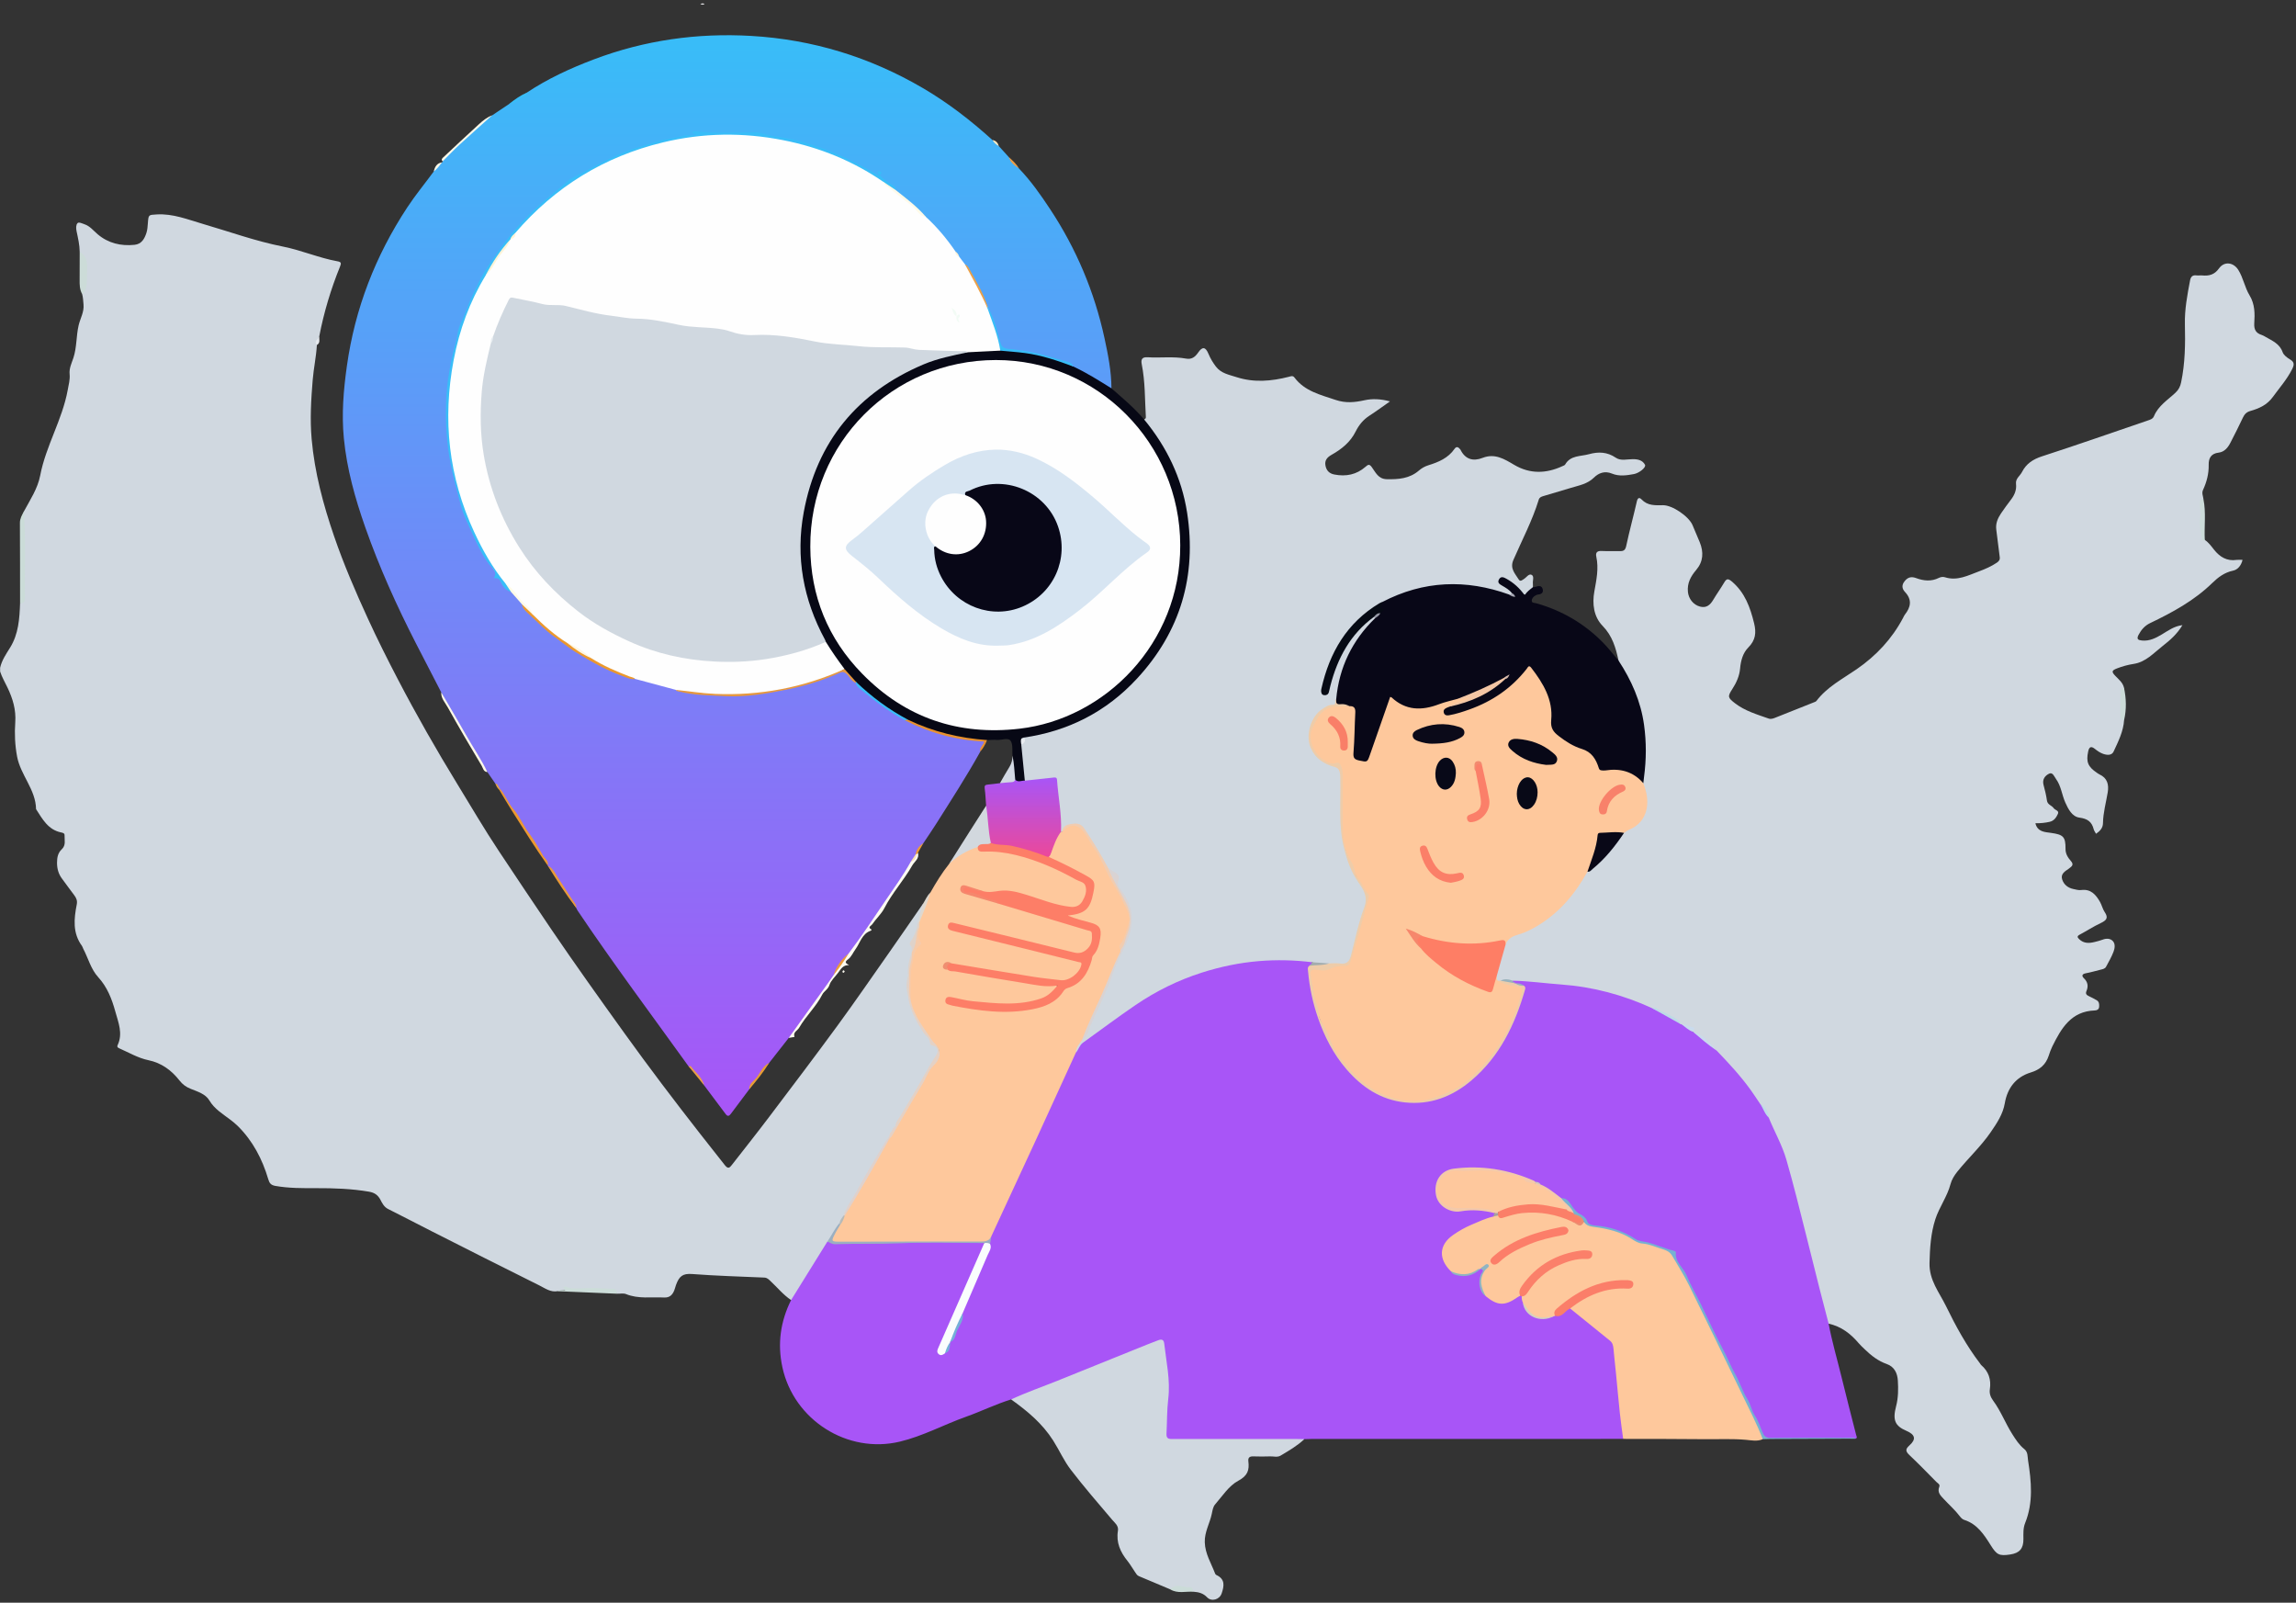 <svg width="566" height="395" viewBox="0 0 566 395" fill="none" xmlns="http://www.w3.org/2000/svg">
<rect x="0" y="0" width="566" height="395" fill="#333333" stroke="none"/>
<g clip-path="url(#clip0_2466_15260)">
<path d="M5.885 126.05C7.429 123.191 9.294 120.405 9.906 117.203C11.305 109.877 15.369 103.439 16.695 96.11C16.931 94.812 17.292 93.535 17.16 92.201C17.02 90.768 17.657 89.513 18.085 88.227C18.958 85.597 18.765 82.805 19.39 80.151C19.794 78.44 20.777 76.885 20.587 75.011C20.501 74.154 20.486 73.294 20.247 72.461C21.273 70.058 21.028 67.532 21.019 65.019C21.013 63.791 19.956 63.114 19.647 62.064C19.628 60.326 19.221 58.642 18.872 56.958C18.719 56.226 18.71 55.418 19.12 54.99C19.436 54.659 20.25 55.072 20.826 55.268C22.192 55.73 23.034 56.854 24.078 57.736C26.702 59.955 29.792 60.678 33.157 60.338C34.909 60.16 35.623 58.847 36.094 57.405C36.342 56.646 36.391 55.81 36.452 55.002C36.612 52.877 36.602 52.972 38.645 52.85C42.629 52.611 46.233 54.087 49.929 55.161C56.516 57.078 63.014 59.438 69.717 60.763C74.332 61.676 78.607 63.571 83.191 64.397C84.128 64.566 84.162 64.85 83.828 65.677C81.571 71.239 79.847 76.964 78.711 82.86C78.558 83.589 78.194 84.256 78.12 85.007C77.952 87.893 77.327 90.722 77.088 93.606C76.687 98.467 76.393 103.301 76.825 108.193C77.554 116.45 79.682 124.354 82.355 132.146C84.735 139.08 87.631 145.796 90.691 152.455C93.03 157.552 95.544 162.564 98.138 167.529C102.701 176.272 107.591 184.838 112.745 193.248C116.141 198.789 119.417 204.413 123.019 209.816C127.327 216.282 131.63 222.753 135.999 229.179C141.854 237.791 147.908 246.256 153.984 254.705C159.998 263.069 166.223 271.279 172.571 279.395C174.605 281.994 176.65 284.578 178.693 287.168C179.498 288.19 179.887 287.777 180.399 287.122C183.494 283.164 186.615 279.227 189.646 275.219C195.278 267.774 200.922 260.332 206.434 252.801C210.813 246.816 215.017 240.705 219.277 234.635C222.048 230.688 224.776 226.712 227.523 222.747C228.084 224.03 227.101 225.114 227.061 226.323C227.049 226.66 226.797 226.972 226.739 227.321C226.663 227.985 226.458 228.619 226.222 229.237C225.548 231.019 224.58 232.73 225.018 234.751C224.697 236.569 224.069 238.339 224.191 240.222C224.173 240.384 224.136 240.543 224.093 240.696C223.864 242.199 223.885 243.702 224.09 245.206C224.813 249.084 226.531 252.489 228.984 255.562C229.621 256.361 229.988 257.323 230.931 257.944C231.657 258.425 231.639 259.337 231.204 260.16C230.472 261.547 229.593 262.845 228.812 264.205C227.428 266.614 226.139 269.084 224.663 271.439C223.423 273.416 222.152 275.369 221.056 277.43C220.783 277.929 220.339 278.311 220.094 278.829C219.846 279.257 219.65 279.713 219.43 280.16C217.2 283.788 215.097 287.492 212.944 291.16C211.318 293.927 209.569 296.67 208.283 299.643C207.91 300.258 207.515 300.862 207.19 301.507C206.189 303.078 205.203 304.658 204.232 306.246C201.699 310.505 198.916 314.61 196.374 318.862C196.022 319.453 195.783 320.173 195.008 320.402C193.079 319.117 191.634 317.307 189.959 315.749C189.515 315.336 189.138 314.898 188.428 314.867C182.49 314.613 176.549 314.439 170.618 313.989C168.294 313.814 167.424 314.537 166.637 316.71C166.481 317.139 166.386 317.595 166.217 318.018C165.764 319.147 165.072 319.848 163.694 319.778C160.561 319.616 157.377 320.179 154.321 318.933C153.702 318.682 152.909 318.859 152.195 318.838C151.46 318.216 150.615 318.07 149.654 318.008C146.46 317.806 143.263 317.941 140.069 317.886C139.264 317.874 138.348 317.95 137.518 318.21C135.739 318.569 134.355 317.491 132.94 316.79C124.041 312.382 115.182 307.884 106.32 303.402C102.774 301.608 99.262 299.75 95.704 297.981C94.69 297.479 94.246 296.591 93.787 295.7C93.18 294.534 92.332 293.934 90.988 293.701C86.661 292.96 82.303 292.816 77.933 292.828C74.58 292.838 71.233 292.859 67.898 292.277C66.753 292.075 66.416 291.586 66.125 290.603C64.659 285.656 62.322 281.186 58.623 277.515C58.047 276.946 57.404 276.438 56.761 275.945C54.899 274.515 52.884 273.355 51.595 271.184C50.658 269.608 48.692 269.023 46.986 268.34C45.875 267.897 45.002 267.266 44.237 266.283C42.28 263.776 39.784 261.948 36.599 261.293C34.018 260.76 31.792 259.407 29.425 258.376C29.082 258.226 28.782 258.042 29.002 257.57C30.337 254.714 29.183 252.02 28.432 249.308C27.575 246.207 26.46 243.289 24.197 240.816C22.412 238.865 21.748 236.159 20.52 233.823C20.4 233.6 20.354 233.327 20.207 233.128C17.871 229.954 18.223 226.442 18.924 222.897C19.099 222.009 18.838 221.33 18.309 220.641C17.283 219.315 16.331 217.935 15.32 216.6C14.423 215.415 14.061 214.133 14.058 212.623C14.058 211.316 14.291 210.183 15.225 209.311C16.312 208.294 15.871 207.042 15.917 205.864C15.938 205.313 15.427 205.233 15.057 205.157C11.835 204.489 10.46 201.85 8.889 199.42C8.81 194.576 5.086 191.053 4.219 186.485C3.684 183.663 3.561 180.815 3.763 177.987C3.981 174.913 3.138 172.161 1.855 169.473C1.228 168.157 0.477 166.898 0.03 165.496V164.578C0.447 162.723 1.5 161.195 2.486 159.615C4.575 156.263 4.81 152.467 4.951 148.659C5.677 148.071 5.68 147.229 5.671 146.421C5.604 140.32 5.885 134.212 5.515 128.114C5.469 127.367 5.849 126.739 5.888 126.029L5.885 126.05Z" fill="#D0D8E0"/>
<path d="M398.987 162.793C398.319 159.655 397.474 156.713 395.067 154.246C392.868 151.993 392.482 148.83 393.028 145.79C393.539 142.925 394.148 140.118 393.514 137.2C393.291 136.168 393.741 135.728 394.847 135.792C396.323 135.874 397.805 135.78 399.284 135.826C400.245 135.856 400.668 135.596 400.894 134.524C401.675 130.854 402.68 127.229 403.51 123.568C403.727 122.6 404.171 122.557 404.692 123.105C406.177 124.667 408.039 124.541 409.931 124.511C412.249 124.471 416.34 127.272 417.241 129.43C417.829 130.839 418.447 132.234 419.02 133.649C420.003 136.086 419.902 138.394 418.129 140.482C416.809 142.034 415.881 143.699 416.098 145.876C416.264 147.514 417.369 149.045 419.081 149.498C420.624 149.908 421.571 149.124 422.321 147.86C423.175 146.418 424.164 145.053 425.016 143.608C425.582 142.646 425.947 142.487 426.926 143.314C430.148 146.038 431.446 149.666 432.411 153.594C432.996 155.969 432.766 157.785 430.969 159.597C429.646 160.929 429.134 162.821 428.96 164.765C428.794 166.611 428.047 168.282 427.024 169.847C425.83 171.68 425.943 171.959 427.692 173.312C430.166 175.222 433.112 176.07 435.988 177.087C436.67 177.329 437.307 177.007 437.911 176.771C440.991 175.568 444.057 174.335 447.125 173.104C447.361 173.009 447.649 172.923 447.786 172.74C450.417 169.289 454.211 167.33 457.68 164.942C462.494 161.63 466.389 157.469 469.139 152.28C469.283 152.011 469.393 151.714 469.58 151.478C471.044 149.623 471.405 147.808 469.617 145.901C468.864 145.098 468.729 144.198 469.547 143.203C470.367 142.205 471.231 142.055 472.373 142.481C474.235 143.17 476.115 143.35 477.971 142.42C478.451 142.178 479.009 142.126 479.468 142.27C482.524 143.234 485.152 141.817 487.843 140.819C489.368 140.252 490.863 139.606 492.232 138.688C492.758 138.333 493.052 137.968 492.969 137.326C492.682 135.066 492.421 132.804 492.115 130.545C491.91 129.023 492.476 127.734 493.279 126.534C494.069 125.353 494.926 124.214 495.784 123.078C496.644 121.936 497.149 120.693 496.981 119.245C496.828 117.941 497.955 117.304 498.448 116.34C499.495 114.283 501.152 113.19 503.39 112.464C512.102 109.641 520.747 106.605 529.416 103.653C530.047 103.439 530.705 103.259 530.987 102.573C532.05 99.995 534.395 98.565 536.297 96.775C537.115 96.003 537.476 95.21 537.684 94.218C538.67 89.504 538.725 84.728 538.612 79.946C538.523 76.257 539.209 72.675 539.892 69.084C540.06 68.209 540.501 67.74 541.463 67.872C541.913 67.933 542.385 67.838 542.838 67.881C544.544 68.043 545.882 67.737 547.018 66.151C548.319 64.336 550.576 64.624 551.77 66.513C553.004 68.463 553.36 70.835 554.542 72.773C555.892 74.987 555.862 77.323 555.711 79.689C555.617 81.21 556.119 82.104 557.543 82.551C557.88 82.658 558.192 82.848 558.501 83.029C560.146 83.993 561.965 84.691 562.696 86.779C562.951 87.511 563.793 88.151 564.518 88.576C565.661 89.243 565.572 89.923 565.057 90.958C563.796 93.49 561.928 95.574 560.29 97.837C558.875 99.787 556.918 100.675 554.747 101.287C553.84 101.541 553.308 102.062 552.91 102.922C551.948 105.003 550.885 107.039 549.847 109.084C549.226 110.312 548.35 111.386 546.935 111.552C545.043 111.775 544.442 112.945 544.476 114.549C544.525 116.747 543.986 118.786 543.083 120.742C542.712 121.544 543.098 122.233 543.175 122.971C543.006 123.161 542.789 123.363 542.798 123.611C542.921 126.305 542.271 129.035 543.132 131.687C543.279 132.143 542.973 132.73 543.518 133.064C544.473 133.695 545.113 134.616 545.811 135.492C547.232 137.27 548.972 138.348 551.366 137.99C551.807 137.926 552.266 137.981 552.824 137.981C552.481 139.38 551.669 140.39 550.469 140.644C548.371 141.088 546.807 142.27 545.361 143.681C540.918 148.016 535.562 150.924 530.035 153.569C528.746 154.188 527.864 155.18 527.196 156.447C526.623 157.534 527.086 157.77 528.047 157.861C529.885 158.036 531.416 157.261 532.919 156.364C534.475 155.437 535.945 154.316 538.006 154.068C536.716 156.233 534.983 157.763 533.152 159.187C530.923 160.92 528.994 163.164 525.99 163.623C524.572 163.84 523.203 164.214 521.877 164.731C520.536 165.255 520.499 165.573 521.479 166.592C522.315 167.465 523.31 168.227 523.598 169.501C523.233 172.155 522.581 174.809 523.625 177.457C523.448 180.271 522.186 182.741 521.041 185.218C520.591 186.194 519.476 186.152 518.456 185.79C517.666 185.512 517.008 185.034 516.38 184.535C515.339 183.709 514.965 184.281 514.763 185.227C514.218 187.783 514.721 188.977 516.913 190.453C517.124 190.594 517.333 190.75 517.559 190.857C519.51 191.757 519.905 193.389 519.586 195.293C519.167 197.812 518.459 200.289 518.417 202.87C518.398 204.064 517.685 204.817 516.708 205.487C516.49 205.08 516.224 204.749 516.129 204.373C515.658 202.521 514.604 201.774 512.598 201.504C510.813 201.266 509.855 199.417 509.123 197.773C508.278 195.875 508.103 193.707 506.838 191.98C506.394 191.374 506.03 190.242 505.139 190.673C504.162 191.145 503.393 192.069 503.761 193.435C504.104 194.705 504.422 195.994 504.603 197.295C504.753 198.36 505.8 198.483 506.26 199.172C506.596 199.671 507.671 199.769 507.313 200.571C506.93 201.431 506.364 202.291 505.313 202.533C504.174 202.793 503.017 202.916 501.755 202.894C502.282 205.046 504.076 205.056 505.604 205.27C508.621 205.695 509.205 206.194 509.184 209.207C509.175 210.462 509.778 211.365 510.501 212.195C511.104 212.89 511 213.324 510.348 213.805C510.225 213.897 510.115 214.001 509.989 214.09C509.065 214.733 507.938 215.363 508.348 216.71C508.737 217.984 509.741 218.807 511.083 219.095C511.723 219.233 512.402 219.438 513.03 219.355C515.44 219.037 516.674 220.509 517.694 222.297C518.144 223.09 518.331 224.045 518.839 224.786C519.828 226.225 519.246 226.843 517.881 227.486C516.089 228.328 514.417 229.421 512.666 230.355C511.952 230.734 512.105 231.038 512.568 231.478C513.707 232.565 515.036 232.495 516.411 232.143C517.051 231.977 517.7 231.83 518.312 231.592C519.256 231.221 520.242 231.258 520.869 231.953C521.506 232.66 521.329 233.747 521.01 234.58C520.523 235.853 519.825 237.05 519.179 238.259C518.919 238.746 518.38 238.85 517.881 238.973C516.65 239.276 515.428 239.64 514.182 239.87C513.251 240.041 513.119 240.525 513.701 241.079C514.696 242.025 514.843 243.069 514.347 244.244C514.035 244.982 514.417 245.255 514.978 245.524C515.621 245.833 516.264 246.149 516.873 246.516C517.483 246.88 517.519 247.502 517.47 248.138C517.418 248.803 516.916 249.014 516.411 249.029C510.553 249.225 508.124 253.453 505.914 257.926C505.555 258.651 505.292 259.429 505.035 260.2C504.306 262.398 502.882 263.626 500.591 264.327C496.957 265.441 494.859 268.129 494.21 271.919C493.75 274.601 492.268 276.805 490.768 278.994C488.346 282.53 485.179 285.441 482.506 288.766C481.756 289.697 481.122 290.741 480.834 291.834C480.022 294.926 478.06 297.494 477.092 300.488C475.965 303.978 475.754 307.56 475.656 311.246C475.542 315.529 478.06 318.492 479.713 321.881C482.117 326.816 484.754 331.65 488.113 336.037C488.205 336.159 488.266 336.312 488.379 336.407C490.232 337.993 490.89 340.001 490.532 342.386C490.37 343.452 490.719 344.355 491.359 345.221C493.245 347.771 494.357 350.768 496.05 353.432C496.895 354.763 497.753 356.12 498.996 357.108C499.961 357.877 499.798 358.97 499.945 359.903C500.763 365.096 501.28 370.294 499.223 375.373C498.72 376.612 498.794 377.969 498.806 379.294C498.828 381.652 497.854 382.769 495.536 383.115C492.838 383.519 492.225 383.194 490.765 380.868C489.108 378.226 487.424 375.599 484.19 374.577C483.789 374.448 483.412 374.072 483.143 373.716C481.97 372.164 480.506 370.888 479.193 369.467C478.418 368.631 477.508 367.823 478.06 366.446C478.314 365.812 477.677 365.561 477.346 365.227C475.163 363.014 472.995 360.776 470.735 358.642C469.798 357.757 469.608 357.203 470.683 356.251C472.422 354.708 472.14 353.576 469.966 352.639C467.189 351.442 466.506 350.058 467.415 346.58C467.973 344.456 467.976 342.337 467.847 340.219C467.737 338.425 466.986 336.827 465.112 336.169C462.987 335.425 461.285 334.09 459.701 332.556C459.187 332.06 458.654 331.576 458.195 331.035C456.204 328.69 453.865 326.893 450.787 326.228C450.077 325.83 449.957 325.089 449.795 324.413C447.955 316.796 446.044 309.201 444.099 301.612C442.36 294.818 441.022 287.9 438.293 281.388C437.488 279.469 436.383 277.681 435.724 275.694C435.602 274.249 434.885 273.15 433.734 272.305C432.083 270.303 430.794 268.044 429.128 266.041C427.141 263.65 424.985 261.422 422.909 259.114C421.326 257.295 419.614 255.633 417.452 254.5C417.345 254.405 417.271 254.289 417.219 254.16C416.732 252.939 415.455 253.171 414.552 252.715C414.417 252.666 414.295 252.596 414.181 252.513C412.17 250.465 409.582 249.498 406.93 248.656C404.208 247.652 401.525 246.543 398.751 245.674C393.217 243.938 387.531 243.194 381.777 242.76C378.886 242.542 375.992 242.31 373.111 241.97C372.015 241.817 370.918 241.624 369.813 241.927C369.571 241.982 369.338 241.967 369.112 241.869C368.628 241.541 368.612 241.042 368.615 240.534C369.256 237.956 369.721 235.33 370.753 232.862C371.267 231.319 372.446 230.539 373.919 230.052C381.207 227.633 386.205 222.542 390.069 216.15C390.391 215.617 390.78 215.164 391.187 214.714C394.899 212.146 397.554 208.601 400.153 205.004C400.515 204.633 400.943 204.361 401.415 204.156C405.57 202.349 406.25 198.608 405.319 194.84C405.16 194.2 404.796 193.621 404.738 192.945C404.845 190.407 405.313 187.903 405.319 185.349C405.335 178.008 403.666 171.142 399.749 164.872C399.36 164.247 398.778 163.653 398.99 162.793H398.987Z" fill="#D0D8E0"/>
<path d="M414.301 252.397C414.387 252.436 414.476 252.458 414.571 252.464C415.603 252.914 416.625 253.373 417.339 254.301L417.345 254.295C419.571 255.473 421.262 257.329 423.169 258.908C426.152 262.009 429.08 265.16 431.597 268.662C432.393 269.77 433.131 270.918 433.896 272.045C434.938 272.966 435.406 274.246 436.019 275.437C437.424 278.917 439.323 282.184 440.373 285.821C442.134 291.919 443.647 298.082 445.199 304.235C446.329 308.714 447.435 313.199 448.568 317.678C449.29 320.531 450.047 323.378 450.788 326.228C451.621 330.695 452.916 335.051 453.988 339.459C455.145 344.217 456.379 348.959 457.583 353.704C457.662 354.022 457.956 354.365 457.427 354.564C450.549 354.448 443.668 354.509 436.79 354.543C435.379 354.549 434.68 354.123 434.004 352.813C433.146 351.151 432.313 349.436 431.6 347.743C430.427 344.954 428.939 342.325 427.726 339.557C426.657 337.123 425.445 334.711 424.232 332.32C421.798 327.517 419.473 322.658 417.03 317.855C415.835 315.504 414.565 313.196 413.22 310.927C413.116 310.753 412.923 310.59 412.911 310.407C412.779 308.429 411.156 308.175 409.766 307.725C407.794 307.088 405.846 306.338 403.779 306.026C403.473 305.98 403.195 305.854 402.934 305.686C399.927 303.73 396.614 302.714 393.055 302.38C392.085 302.288 391.151 301.963 390.789 300.867C390.759 300.77 390.694 300.678 390.609 300.626C388.612 299.435 387.299 297.546 385.737 295.911C385.553 295.718 385.274 295.715 385.032 295.642C383.137 294.619 381.545 293.119 379.618 292.139C379.196 291.8 378.681 291.647 378.185 291.46C373.601 289.305 368.717 288.451 363.716 288.074C361.919 287.939 360.146 288.166 358.397 288.447C355.332 288.94 353.819 291.396 354.438 294.579C354.894 296.924 357.448 298.498 360.078 298.088C362.574 297.699 365.054 297.993 367.529 298.311C367.893 298.357 368.209 298.522 368.435 298.826C368.662 299.257 368.539 299.621 368.224 299.952C366.371 300.926 364.362 301.535 362.464 302.41C361.067 303.056 359.754 303.819 358.486 304.682C355.378 306.8 355.01 309.755 357.512 312.605C357.647 312.758 357.794 312.902 357.926 313.055C359.582 314.653 361.407 314.191 363.245 313.477C363.805 313.26 364.258 312.825 364.825 312.602C364.969 312.556 365.119 312.537 365.269 312.547C366.322 313.058 365.612 313.741 365.404 314.322C364.76 316.11 365.122 317.944 366.42 319.135C368.717 321.082 371.099 321.572 373.65 319.591C373.969 319.343 374.345 319.184 374.774 319.23C374.933 319.257 375.071 319.318 375.197 319.419C375.533 319.876 375.585 320.43 375.745 320.95C376.354 324.045 379.03 325.429 382.935 324.171C383.079 324.116 383.226 324.076 383.376 324.045C384.212 324.012 384.904 323.672 385.541 323.13C386.028 322.714 386.548 322.285 387.277 322.365C389.77 323.699 391.635 325.854 393.925 327.449C394.256 327.682 394.513 328.028 394.865 328.227C397.609 329.782 398.421 332.259 398.519 335.25C398.635 338.752 399.269 342.221 399.538 345.717C399.728 348.154 400.236 350.548 400.331 352.988C400.353 353.539 400.457 354.111 400.132 354.625C374.541 354.625 348.953 354.628 323.362 354.635C322.753 354.635 322.14 354.668 321.531 354.687C320.833 355.06 320.073 355.109 319.302 355.109C309.506 355.109 299.713 355.115 289.917 355.103C287.458 355.103 286.891 354.546 287.158 352.091C287.494 348.992 287.335 345.876 287.657 342.778C288.042 339.083 286.992 335.486 286.655 331.836C286.545 330.633 285.737 330.728 284.849 331.086C281.254 332.528 277.668 333.998 274.054 335.403C266.356 338.397 258.716 341.538 251.032 344.572C250.46 344.798 249.881 344.985 249.25 344.899C245.462 346.063 241.904 347.826 238.177 349.152C232.684 351.102 227.515 353.943 221.81 355.302C208.878 358.382 195.683 349.951 192.872 336.97C191.613 331.16 192.4 325.683 195.012 320.408C197.995 315.605 200.977 310.805 203.96 306.001C209.224 306.36 214.512 306.387 219.761 306.109C226.528 305.747 233.287 306.032 240.045 305.882C240.704 305.867 241.368 305.842 242.02 305.956C243.086 306.323 242.682 307.051 242.403 307.697C240.645 311.769 238.842 315.822 237.078 319.891C235.335 323.914 233.526 327.909 231.835 331.953C231.321 333.183 231.462 333.327 232.766 333.291C233.96 332.896 233.608 331.68 234.04 330.881C234.095 330.747 234.169 330.621 234.251 330.505C235.293 328.294 236.677 326.225 236.965 323.715C237.914 320.528 239.54 317.619 240.74 314.534C241.497 312.583 242.483 310.734 243.291 308.806C243.591 308.089 243.848 307.382 243.729 306.589C243.677 305.959 243.94 305.371 243.983 304.752C245.159 301.596 246.675 298.59 248.108 295.547C253.516 284.057 258.859 272.537 264.102 260.972C264.356 260.411 264.635 259.869 264.932 259.334C265.9 256.67 268.359 255.522 270.438 254.028C273.001 252.188 275.555 250.333 278.112 248.481C283.054 244.899 288.407 242.132 294.13 240.038C299.082 238.229 304.19 237.111 309.42 236.536C313.477 236.092 317.544 236.232 321.605 236.49C322.208 236.526 322.814 236.667 323.344 237.016C323.742 237.534 323.319 237.892 323.105 238.293C322.447 239.765 323.059 241.235 323.273 242.646C323.92 246.886 325.129 250.998 326.921 254.904C329.432 260.375 332.919 265.086 338.061 268.38C344.764 272.675 353.43 272.24 359.858 267.89C367.391 262.79 371.724 255.446 374.501 247.021C374.896 245.827 375.536 244.685 375.481 243.369C375.074 242.735 374.364 242.796 373.757 242.609C373.623 242.579 373.494 242.533 373.365 242.484C373.145 242.266 372.382 242.325 372.958 241.697C376.948 241.783 380.901 242.349 384.873 242.637C392.691 243.206 400.132 245.196 407.246 248.463C409.726 249.534 412.219 250.584 414.292 252.39L414.301 252.397Z" fill="#A855F7"/>
<path d="M194.436 255.798C192.825 257.849 191.217 259.9 189.607 261.951C187.886 264.055 186.152 266.149 184.704 268.457C183.188 270.477 181.663 272.492 180.16 274.521C179.719 275.115 179.348 275.192 178.876 274.558C177.125 272.204 175.358 269.865 173.6 267.52C172.544 265.76 171.325 264.137 169.745 262.805C160.574 250.061 151.173 237.482 142.405 224.449C142.264 224.241 142.173 224.006 142.056 223.782C139.778 220.24 137.579 216.643 134.995 213.306L135.013 213.315C134.649 211.95 133.675 210.927 132.928 209.798C129.572 204.728 126.347 199.576 123.11 194.429C122.645 194.087 122.633 193.395 122.097 193.104C121.447 192.161 120.798 191.218 120.149 190.278C118.82 188.319 117.659 186.262 116.45 184.232C114.873 181.584 113.357 178.902 111.777 176.257C110.684 174.429 109.615 172.59 108.77 170.627C106.694 166.608 104.605 162.594 102.541 158.568C97.798 149.314 93.523 139.851 90.069 130.033C87.546 122.867 85.497 115.577 84.762 107.985C84.183 102.016 84.685 96.073 85.518 90.162C87.509 76.018 92.555 63.032 100.404 51.108C102.425 48.04 104.764 45.215 106.929 42.264C107.352 41.281 108.222 40.705 108.972 40.02L109.137 39.759C109.661 38.431 110.883 37.69 111.826 36.759C114.827 33.799 117.892 30.887 121.331 28.42C122.727 27.486 124.124 26.555 125.52 25.622C126.944 24.676 128.619 24.119 129.835 22.845C134.986 19.41 140.571 16.842 146.34 14.656C158.868 9.914 171.864 8.074 185.191 8.852C200.275 9.73 214.374 14.041 227.443 21.673C233.672 25.309 239.331 29.693 244.665 34.521C245.293 34.901 245.746 35.458 246.221 36C247.045 36.909 247.868 37.818 248.692 38.724C249.283 39.87 250.38 40.564 251.188 41.52C254.134 44.575 256.553 48.037 258.88 51.561C265.323 61.314 269.797 71.916 272.274 83.335C273.159 87.407 273.971 91.509 273.989 95.709C273.579 96.064 273.202 95.804 272.89 95.581C270.403 93.808 267.733 92.357 265.014 90.985C264.695 90.823 264.426 90.591 264.199 90.309C262.475 89.014 260.35 88.793 258.378 88.212C254.973 87.205 251.473 86.602 247.93 86.311C246.849 86.222 246.49 85.356 246.267 84.547C245.713 82.551 245.223 80.546 244.442 78.611C244.062 77.671 243.655 76.741 243.266 75.804C241.68 72.231 240.259 68.57 237.763 65.481C237.092 64.921 236.664 64.18 236.232 63.445C235.996 62.94 235.62 62.545 235.246 62.141C233.127 59.028 230.625 56.245 227.946 53.612C226.087 51.656 224.099 49.846 221.947 48.218C221.426 47.826 220.872 47.437 220.544 46.837C219.699 45.475 218.143 44.954 217.035 43.901C216.845 43.718 216.661 43.583 216.667 43.313C216.683 43.268 216.735 43.231 216.738 43.17C216.661 43.225 216.579 43.268 216.481 43.304C215.231 43.268 214.282 42.462 213.32 41.887C209.918 39.845 206.274 38.385 202.603 36.952C198.361 35.296 193.872 34.702 189.472 33.725C185.469 32.837 181.409 33.128 177.361 33.079C175.631 33.058 173.894 33.242 172.17 32.932C171.576 32.825 171.595 33.679 170.89 33.701C166.125 33.842 161.593 35.265 157.119 36.692C153.751 37.766 150.496 39.273 147.363 40.981C145.085 42.221 142.862 43.555 140.599 44.829C139.564 45.411 138.617 46.197 137.686 46.941C133.825 50.021 130.04 53.272 126.95 57.093C122.832 62.184 119.077 67.584 116.459 73.686C115.461 76.009 114.426 78.354 113.559 80.696C112.738 82.912 112.288 85.371 111.899 87.774C111.517 90.125 111.241 92.516 110.822 94.834C110.129 98.657 110.298 102.453 110.454 106.231C110.561 108.809 110.975 111.432 111.37 114.025C111.844 117.157 112.916 120.124 113.498 123.222C113.819 124.93 114.689 126.553 115.372 128.19C116.588 131.099 117.926 133.958 119.457 136.707C120.262 138.152 121.42 139.429 122.201 140.904C123.156 142.707 124.424 144.217 125.928 145.558C127.229 146.409 128.221 147.541 128.953 148.907C129.783 150.459 131.087 151.613 132.331 152.804C134.888 155.253 137.76 157.292 140.657 159.325C145.045 162.407 149.807 164.71 154.731 166.745C155.377 167.012 156.029 166.923 156.685 166.984C160.068 167.936 163.483 168.763 166.857 169.746C169.111 170.698 171.539 170.71 173.9 170.838C176.231 170.964 178.552 171.353 180.898 171.233C184.14 171.068 187.35 170.667 190.562 170.177C194.898 169.519 199.096 168.429 203.221 166.978C204.281 166.605 205.319 166.188 206.302 165.668C207.625 164.973 208.626 165.288 209.517 166.378C209.964 166.926 210.378 167.514 210.972 167.924C212.328 169.969 214.426 171.224 216.279 172.709C218.456 174.457 220.878 175.887 223.334 177.234C227.152 179.193 231.189 180.607 235.375 181.434C237.386 181.832 239.423 182.365 241.539 182.285C242.932 182.233 243.049 182.548 242.372 183.718C242.09 184.201 241.79 184.676 241.664 185.233C238.268 191.344 234.465 197.209 230.732 203.115C229.734 204.694 228.665 206.234 227.63 207.792C226.956 208.64 226.2 209.439 225.967 210.554C225.799 211.374 225.174 211.922 224.764 212.596C221.27 218.339 217.353 223.797 213.559 229.338C212.451 230.961 211.158 232.476 210.273 234.252C210.065 234.668 209.756 235.002 209.358 235.25C207.762 236.658 206.623 238.388 205.744 240.307C204.823 242.052 203.512 243.528 202.419 245.157C200.168 248.509 197.605 251.641 195.311 254.965C195.079 255.302 194.803 255.599 194.439 255.798H194.436Z" fill="url(#paint0_linear_2466_15260)"/>
<path d="M323.38 237.139C319.05 236.609 314.705 236.508 310.366 236.866C305.555 237.264 300.845 238.247 296.249 239.714C290.427 241.572 284.983 244.26 279.942 247.688C275.542 250.682 271.285 253.888 266.959 256.989C266.086 257.613 265.899 258.706 265.21 259.45C264.594 257.938 265.807 257.133 266.493 256.123C267.464 255.302 267.791 254.142 268.306 253.031C270.848 247.551 273.092 241.951 275.407 236.38C276.418 233.949 277.744 231.635 278.332 229.054C278.748 227.229 278.846 225.368 278.09 223.531C277.416 221.89 276.678 220.301 275.649 218.853C275.502 218.645 275.306 218.391 275.349 218.164C275.732 216.153 274.436 215.128 273.04 214.154C271.135 211.227 269.515 208.12 267.553 205.227C265.914 202.815 264.022 202.689 262.05 204.893C261.946 205.01 261.805 205.068 261.652 205.095C261.486 205.046 261.37 204.942 261.306 204.783C261.088 201.443 260.764 198.115 260.424 194.788C260.145 192.054 260.136 192.039 257.392 192.339C255.787 192.513 254.192 192.828 252.572 192.501C251.828 191.096 251.99 189.525 251.761 188.025C251.556 186.666 251.448 185.294 251.424 183.92C251.604 183.271 252 182.775 252.529 182.371C252.266 182.242 251.871 182.349 251.666 182.013C251.8 181.315 252.401 181.413 252.872 181.336C259.196 180.32 265.143 178.22 270.529 174.769C282.753 166.938 290.078 155.813 292.366 141.465C294.065 130.817 292.032 120.788 286.979 111.337C285.754 109.048 284.343 106.859 282.698 104.829C282.365 104.419 281.844 104.048 282.046 103.378C282.279 103.258 282.49 103.121 282.472 102.815C282.215 98.461 282.322 94.084 281.458 89.776C281.228 88.628 281.48 87.961 282.916 88.049C286.064 88.249 289.236 87.799 292.372 88.377C293.774 88.637 294.613 87.988 295.382 86.868C296.417 85.356 297.192 85.475 297.908 87.205C298.383 88.347 298.999 89.375 299.746 90.352C301.032 92.035 302.995 92.354 304.817 92.945C309.125 94.341 313.434 93.955 317.73 92.862C318.226 92.737 318.698 92.501 319.105 93.046C321.644 96.425 325.499 97.289 329.226 98.556C331.691 99.395 333.932 99.184 336.355 98.648C338.333 98.21 340.403 98.314 342.651 98.927C340.868 100.173 339.264 101.363 337.586 102.444C336.073 103.421 334.974 104.768 334.208 106.314C332.894 108.962 330.751 110.682 328.283 112.072C327.186 112.691 326.497 113.441 326.749 114.745C326.981 115.948 327.652 116.695 328.944 116.946C331.826 117.506 334.407 116.983 336.63 115.039C337.237 114.509 337.546 114.289 338.155 115.112C339.105 116.398 339.742 118.048 341.851 118.1C344.727 118.17 347.483 117.953 349.755 115.994C350.475 115.372 351.216 114.95 352.107 114.671C354.612 113.894 356.994 112.902 358.568 110.621C358.939 110.082 359.377 110.058 359.808 110.581C359.873 110.661 359.974 110.719 360.017 110.805C361.196 113.214 363.134 113.765 365.489 112.844C368.511 111.662 370.841 113.128 373.267 114.561C377.159 116.863 381.164 116.744 385.188 114.876C385.418 114.769 385.724 114.674 385.834 114.485C387.16 112.176 389.604 112.519 391.677 111.944C394.041 111.285 396.206 111.365 398.325 112.807C399.568 113.655 401.118 113.159 402.523 113.162C403.791 113.162 404.909 113.416 405.518 114.546C405.861 115.18 404.1 116.588 402.808 116.833C400.992 117.179 399.109 117.439 397.397 116.726C395.575 115.966 394.062 116.597 392.957 117.687C391.337 119.285 389.313 119.609 387.347 120.212C385.063 120.913 382.772 121.59 380.478 122.257C379.967 122.407 379.505 122.57 379.33 123.136C377.747 128.304 375.211 133.073 373.071 138.005C372.155 140.114 373.487 141.364 374.391 142.818C374.792 143.461 375.306 142.919 375.704 142.674C376.323 142.288 376.88 141.315 377.569 141.673C378.267 142.037 377.793 143.078 377.879 143.819C377.912 144.122 377.882 144.431 377.882 144.737C376.69 146.914 375.916 147.079 374.293 145.457C373.389 144.55 372.477 143.66 371.319 143.078C370.915 142.876 370.41 142.57 370.085 143.072C369.733 143.62 370.309 143.874 370.658 144.128C371.39 144.661 372.311 144.964 372.737 145.864C372.829 146.06 372.82 146.259 372.749 146.458C372.544 146.755 372.241 146.831 371.904 146.84C369.078 146.029 366.325 144.997 363.342 144.737C355.751 144.07 348.42 144.771 341.561 148.386C341.426 148.457 341.282 148.506 341.141 148.561C336.572 150.9 333.075 154.405 330.448 158.746C328.567 161.847 327.159 165.184 326.399 168.76C326.326 169.109 326.21 169.449 326.191 169.807C326.176 170.168 326.179 170.575 326.629 170.658C326.99 170.722 327.15 170.395 327.269 170.11C327.545 169.449 327.667 168.741 327.851 168.056C329.321 162.524 331.963 157.662 336.091 153.652C336.848 152.917 337.583 152.109 338.706 151.895C338.958 151.959 339.102 152.118 339.141 152.372C339.108 152.994 338.67 153.37 338.278 153.762C333.237 158.795 330.665 164.967 329.826 171.947C329.808 172.1 329.774 172.247 329.74 172.397C329.603 173.563 328.962 173.949 327.796 174.295C325.401 175.002 323.769 176.903 323.297 179.276C322.789 181.832 322.951 184.459 325.098 186.513C326.133 187.502 327.382 188.007 328.659 188.484C330.301 189.1 330.754 189.596 330.803 191.387C330.873 193.934 330.858 196.487 330.818 199.034C330.742 203.856 331.213 208.579 332.995 213.11C333.841 215.259 335.081 217.182 336.352 219.083C337.154 220.283 337.283 221.403 336.878 222.818C335.733 226.825 334.533 230.82 333.577 234.88C332.956 237.518 332.591 237.834 329.854 237.846C329.088 237.849 328.323 237.892 327.557 237.867C326.13 237.822 324.7 237.797 323.386 237.127L323.38 237.139Z" fill="#D0D8E0"/>
<path d="M266.705 256.413C265.995 257.323 265.238 258.207 265.208 259.45C261.9 266.678 258.608 273.915 255.283 281.134C251.654 289.014 247.995 296.882 244.348 304.753C244.041 305.977 243.368 306.222 242.045 306.213C234.864 306.167 227.68 306.041 220.493 306.271C215.655 306.424 210.81 306.323 205.966 306.292C204.673 306.283 204.514 305.971 205.09 304.832C205.525 303.969 206.036 303.145 206.548 302.328C207.2 301.498 207.625 300.531 208.125 299.609C211.72 293.199 215.456 286.871 219.139 280.513C220.784 277.831 222.199 275.005 223.916 272.375C226.183 268.907 227.873 265.086 230.424 261.792C231.021 261.018 231.401 260.053 231.462 259.117C231.526 258.131 230.408 257.724 229.909 257.016C227.518 253.631 224.881 250.349 224.177 246.069C223.763 242.457 223.883 238.792 224.936 235.388C225.555 233.386 226.293 231.512 226.207 229.394C226.198 229.155 226.305 228.901 226.323 228.647C226.415 228.249 226.492 227.845 226.467 227.431C227.371 224.924 227.986 222.303 229.355 219.974C230.739 217.525 232.206 215.128 233.967 212.926C235.513 210.756 237.641 209.446 240.174 208.729C240.511 208.634 240.848 208.445 241.187 208.723C241.693 209.32 242.351 209.488 243.104 209.479C250.325 209.372 256.768 212.017 263.061 215.158C264.338 215.795 265.596 216.471 266.852 217.154C267.725 217.629 268.049 218.314 268.052 219.273C268.062 222.294 266.212 224.104 263.26 223.797C259.778 223.436 256.563 222.043 253.247 221.06C250.552 220.261 247.875 219.42 245.015 220.298C244.21 220.546 243.398 220.283 242.618 220.02C241.258 219.631 239.935 219.11 238.548 218.813C238.107 218.719 237.448 218.302 237.289 219.068C237.161 219.689 237.81 219.824 238.3 219.977C241.004 220.813 243.702 221.673 246.445 222.377C253.58 224.52 260.712 226.663 267.847 228.797C269.397 229.259 269.688 229.712 269.568 231.362C269.372 234.056 267.186 235.74 264.592 235.121C257.497 233.432 250.411 231.696 243.346 229.871C240.829 229.222 238.272 228.726 235.746 228.092C235.305 227.982 234.588 227.621 234.451 228.31C234.337 228.882 235.091 228.999 235.562 229.121C241.089 230.569 246.641 231.928 252.193 233.269C256.557 234.322 260.899 235.452 265.266 236.496C267.106 236.937 267.278 237.43 266.347 239.043C264.911 241.529 263.355 242.19 260.51 241.872C252.294 240.947 244.201 239.239 236.018 238.112C235.611 238.057 235.219 237.956 234.833 237.822C234.594 237.754 234.371 237.629 234.123 237.595C233.667 237.537 233.1 237.494 232.99 238.03C232.855 238.688 233.563 238.556 233.924 238.74C241.653 240.118 249.388 241.44 257.151 242.594C257.87 242.701 258.572 242.613 259.285 242.585C259.748 242.567 260.293 242.545 260.535 242.98C260.795 243.451 260.378 243.837 260.084 244.18C259.279 245.123 258.327 245.873 257.148 246.314C254.934 247.14 252.652 247.612 250.282 247.661C245.223 247.768 240.198 247.535 235.259 246.32C235.06 246.271 234.861 246.219 234.656 246.225C234.31 246.231 233.872 246.164 233.823 246.657C233.786 247.018 234.135 247.156 234.42 247.254C236.074 247.814 237.804 247.988 239.515 248.239C244.375 248.953 249.232 249.326 254.113 248.344C257.077 247.747 259.836 246.84 261.674 244.211C262.066 243.65 262.608 243.292 263.254 243.063C266.157 242.025 267.679 239.747 268.582 236.977C268.87 236.098 269.143 235.244 269.681 234.482C270.536 233.266 270.701 231.834 270.857 230.416C271.001 229.106 270.404 228.291 269.121 227.933C267.501 227.48 265.869 227.07 264.286 226.497C263.82 226.329 263.098 226.237 263.119 225.683C263.144 225.062 263.879 225.166 264.353 225.089C267.578 224.572 269.862 221.379 269.32 218.155C269.155 217.179 268.435 216.686 267.676 216.266C265.266 214.944 262.874 213.582 260.342 212.489C259.653 212.192 258.872 212.017 258.397 211.344C258.915 209.482 259.524 207.655 260.476 205.962C260.728 205.518 260.988 205.065 261.567 204.976C261.652 204.985 261.738 204.988 261.827 204.982C263.367 202.662 265.722 202.57 267.366 204.835C269.691 208.037 271.65 211.491 273.417 215.002C274.746 217.644 276.271 220.179 277.597 222.821C278.841 225.301 278.92 227.652 277.858 230.128C277.518 230.924 277.291 231.775 276.804 232.498C276.464 233.003 276.397 233.517 276.48 234.087C275.567 236.594 274.425 239.003 273.457 241.489C271.825 245.686 269.764 249.7 268.068 253.869C267.703 254.763 267.213 255.59 266.717 256.413H266.705Z" fill="#FEC89C"/>
<path d="M372.704 146.173C372.067 145.349 371.176 144.847 370.3 144.336C369.697 143.984 369.075 143.638 369.51 142.821C369.988 141.924 370.698 142.276 371.341 142.628C373.102 143.601 374.575 144.908 375.855 146.699C376.391 145.836 377.141 145.294 377.873 144.734C378.075 144.703 378.284 144.7 378.473 144.639C379.251 144.382 380.078 144.204 380.314 145.257C380.516 146.158 379.87 146.482 379.052 146.54C378.862 146.552 378.675 146.678 378.498 146.773C377.971 147.061 377.57 147.538 377.604 148.098C377.637 148.649 378.302 148.564 378.703 148.677C385.027 150.453 390.517 153.661 395.129 158.326C396.507 159.722 397.704 161.299 398.987 162.793C402.169 167.633 404.469 172.819 405.277 178.605C405.877 182.906 405.856 187.205 405.277 191.503C405.21 192.005 405.161 192.51 405.106 193.012C404.557 193.245 404.214 192.853 403.924 192.537C401.85 190.287 399.22 189.816 396.357 190.171C394.905 190.352 394.045 190.021 393.439 188.487C392.746 186.727 391.46 185.414 389.451 184.768C386.913 183.95 384.671 182.487 382.757 180.589C382.194 180.029 381.796 179.435 381.934 178.565C382.601 174.374 381.15 170.725 378.936 167.312C377.248 164.713 377.12 164.667 375.074 166.911C370.888 171.515 365.676 174.341 359.794 176.076C358.964 176.321 358.131 176.591 357.252 176.585C356.563 176.582 355.862 176.484 355.654 175.694C355.449 174.916 355.972 174.466 356.591 174.129C356.814 174.007 357.056 173.921 357.298 173.845C362.308 172.724 366.831 170.603 370.757 167.281C370.824 167.238 370.907 167.198 370.989 167.168C370.83 167.122 370.76 167.281 370.628 167.321C368.132 169.099 365.309 170.214 362.516 171.368C361.493 171.79 360.452 172.185 359.408 172.562C356.71 173.499 353.936 174.157 351.174 174.87C349.278 175.36 347.603 175.265 345.928 174.206C344.991 173.615 344.051 173.006 342.921 172.342C342.149 174.598 341.384 176.744 340.646 178.893C339.785 181.397 338.814 183.861 338.024 186.39C337.681 187.489 337.24 188.349 335.774 188.028C333.633 187.56 333.272 187.241 333.309 185.456C333.37 182.404 333.404 179.352 333.67 176.309C333.753 175.385 333.593 174.555 332.457 174.359C331.833 174.188 331.214 173.946 330.571 173.906C329.511 173.835 329.178 173.294 329.395 172.314C330.115 164.468 333.348 157.831 338.989 152.351C339.197 151.745 339.684 151.35 340.088 150.893C340.343 150.606 340.493 150.284 340.29 149.92C339.902 149.216 340.376 148.799 340.777 148.353C350.935 143.069 361.374 142.683 372.061 146.537C372.441 146.705 372.86 146.947 372.713 146.173H372.704Z" fill="#080717"/>
<path d="M383.372 324.29C383.271 324.324 383.17 324.354 383.072 324.388C379.3 325.604 376.767 324.606 375.405 321.018C375.178 320.531 375.101 320.017 375.126 319.484C377.784 316.205 380.359 312.841 384.527 311.282C386.438 310.569 388.333 309.834 390.422 309.896C390.728 309.905 391.034 309.883 391.328 309.788C391.634 309.687 391.913 309.522 391.922 309.179C391.931 308.806 391.616 308.689 391.307 308.619C390.906 308.527 390.495 308.518 390.091 308.567C384.548 309.253 379.909 311.592 376.354 315.982C375.533 316.995 375.08 318.125 374.755 319.346C374.535 319.465 374.302 319.566 374.1 319.71C370.967 321.902 369.176 321.847 366.255 319.456C364.276 317.151 364.586 314.809 366.307 312.299C365.722 312.384 365.345 312.519 364.975 312.697H364.981C363.786 313.312 362.721 314.166 361.257 314.209C359.953 314.249 358.737 314.166 357.677 313.324C354.52 310.242 354.735 306.791 358.198 304.376C359.619 303.387 361.116 302.524 362.699 301.859C364.469 301.119 366.206 300.255 368.101 299.836C368.511 299.609 368.873 299.211 369.421 299.444C370.242 299.827 371.013 299.514 371.8 299.294C377.236 297.779 382.491 298.287 387.577 300.699C388.523 301.305 389.469 301.896 390.581 301.03C391.331 301.765 392.198 302.08 393.27 302.215C396.721 302.643 400.086 303.457 402.952 305.564C403.81 306.194 404.796 306.096 405.699 306.323C407.233 306.706 408.685 307.306 410.198 307.734C411.346 308.059 412.124 308.793 412.782 309.899C416.552 316.23 419.672 322.897 422.992 329.461C424.608 332.66 426.176 335.893 427.68 339.147C429.802 343.736 432.022 348.273 434.153 352.856C434.408 353.401 434.98 353.97 434.542 354.696C433.186 355.302 431.728 354.965 430.393 354.849C426.979 354.549 423.573 354.736 420.168 354.696C413.493 354.616 406.814 354.644 400.135 354.625C399.86 352.519 399.544 350.416 399.321 348.307C398.971 345.034 398.687 341.755 398.365 338.483C398.166 336.468 397.927 334.457 397.753 332.44C397.685 331.65 397.541 330.949 396.883 330.419C393.603 327.78 390.333 325.126 387.059 322.478C387.004 321.697 387.663 321.461 388.146 321.146C391.928 318.654 396.016 317.081 400.616 317.093C400.87 317.093 401.127 317.136 401.378 317.087C401.691 317.026 401.988 316.894 402.003 316.527C402.018 316.135 401.688 316.009 401.391 315.972C400.224 315.832 399.045 315.807 397.881 315.985C393.064 316.713 388.884 318.85 385.106 321.847C384.288 322.496 383.645 323.259 383.376 324.293L383.372 324.29Z" fill="#FEC89C"/>
<path d="M249.256 344.903C252.986 343.161 256.875 341.823 260.687 340.286C268.024 337.329 275.358 334.362 282.692 331.405C283.629 331.025 284.579 330.667 285.525 330.309C286.346 330 286.891 330.131 287.004 331.148C287.512 335.666 288.544 340.124 287.993 344.743C287.65 347.603 287.714 350.511 287.558 353.395C287.485 354.763 288.388 354.653 289.282 354.653C299.421 354.65 309.563 354.65 319.703 354.653C320.315 354.653 320.924 354.678 321.537 354.69C319.791 356.34 317.718 357.531 315.676 358.749C314.901 359.211 313.976 358.908 313.122 358.933C311.747 358.973 310.372 358.988 308.997 358.933C308.091 358.896 307.625 359.193 307.741 360.136C308.008 362.319 307.585 363.699 305.237 364.952C302.94 366.176 301.323 368.723 299.526 370.793C299.036 371.356 298.895 372.271 298.732 373.055C298.245 375.418 296.923 377.543 296.996 380.09C297.082 382.962 298.585 385.282 299.547 387.82C299.596 387.955 299.715 388.102 299.841 388.16C302.055 389.179 301.795 390.848 301.152 392.724C300.637 394.224 298.665 394.825 297.553 393.652C296.638 392.685 295.517 392.385 294.271 392.299C292.449 390.995 290.483 391.111 288.465 391.696C285.892 390.612 283.323 389.525 280.748 388.448C280.282 388.255 280.077 387.832 279.82 387.465C279.18 386.55 278.638 385.558 277.937 384.691C276.176 382.509 275.113 380.142 275.588 377.264C275.793 376.015 274.813 375.317 274.152 374.54C270.701 370.48 267.216 366.455 263.97 362.224C262.255 359.989 261.137 357.414 259.64 355.054C256.973 350.845 253.249 347.734 249.253 344.896L249.256 344.903Z" fill="#D0D8E0"/>
<path d="M282.041 103.375C287.599 110.107 291.31 117.745 292.642 126.366C295.043 141.911 291.001 155.666 280.289 167.247C272.738 175.415 263.318 180.231 252.27 181.795C252.092 181.82 251.93 181.96 251.758 182.046C252.169 182.551 252.003 183.056 251.761 183.562C252.052 186.507 252.343 189.452 252.634 192.397C251.719 193.147 250.864 192.963 250.047 192.222C249.645 190.808 249.443 189.375 249.658 187.906C249.737 187.358 249.82 186.807 249.603 186.268C249.48 185.004 249.759 183.454 249.119 182.561C248.519 181.725 246.911 182.444 245.75 182.355C244.942 182.294 244.124 182.371 243.31 182.386C241.996 182.634 240.655 182.466 239.39 182.276C234.071 181.48 228.893 180.139 224.051 177.705C219.902 175.584 216.105 172.948 212.614 169.868C212.008 169.332 211.466 168.729 210.973 168.086C209.882 167.153 208.976 166.038 207.956 165.031C206.14 162.903 204.628 160.564 203.198 158.167C200.653 153.591 198.708 148.775 197.839 143.601C195.916 132.143 197.281 121.18 203.014 110.912C207.77 102.395 214.494 95.902 223.117 91.392C227.527 89.087 232.215 87.541 237.145 86.776C237.7 86.69 238.239 86.54 238.793 86.454C241.304 86.056 243.83 86.011 246.366 86.109C248.757 86.139 251.14 86.43 253.467 86.892C257.261 87.642 261.089 88.389 264.534 90.312C267.844 91.833 270.9 93.79 273.987 95.703C276.765 98.158 279.64 100.515 282.035 103.375H282.041Z" fill="#070815"/>
<path d="M250.263 192.146C250.98 192.911 251.843 192.326 252.637 192.4C255.044 192.139 257.45 191.885 259.854 191.619C260.286 191.57 260.54 191.708 260.571 192.164C260.859 196.438 261.756 200.665 261.557 204.976C260.381 206.534 259.781 208.365 259.132 210.168C258.991 210.56 258.865 210.927 258.528 211.187C258.103 211.524 257.656 211.38 257.227 211.215C253.323 209.693 249.332 208.539 245.104 208.426C244.797 208.417 244.509 208.291 244.268 208.086C243.318 206.819 243.471 205.294 243.306 203.852C243.107 202.101 242.694 200.35 243.092 198.571C242.984 197.16 242.932 195.743 242.746 194.344C242.654 193.658 242.825 193.425 243.484 193.367C244.491 193.281 245.492 193.134 246.5 193.012C247.63 192.182 248.999 192.394 250.263 192.142V192.146Z" fill="url(#paint1_linear_2466_15260)"/>
<path d="M434.543 354.699C433.149 351.044 431.352 347.572 429.652 344.058C425.252 334.965 420.87 325.864 416.393 316.805C415.134 314.261 413.597 311.855 412.161 309.4C411.705 308.619 410.89 308.175 410.088 307.942C408.342 307.431 406.683 306.611 404.833 306.47C403.841 306.396 403.069 305.876 402.242 305.346C399.413 303.528 396.191 302.809 392.912 302.38C391.892 302.248 391.028 302.031 390.465 301.122C389.678 300.488 388.922 299.814 387.972 299.416C387.862 299.328 387.767 299.227 387.685 299.11C387.234 298.18 386.454 297.525 385.768 296.787C385.376 296.364 384.763 296.046 384.889 295.308C386.604 295.225 387.075 296.765 387.884 297.754C388.3 298.262 388.612 298.709 389.225 299.058C390.052 299.527 390.94 299.971 391.31 301.091C391.512 301.709 392.407 301.976 393.203 302.034C396.801 302.3 400.136 303.353 403.164 305.374C404.08 305.986 405.271 305.946 406.315 306.225C408.465 306.798 410.486 307.74 412.642 308.261C412.829 308.307 413.147 308.484 413.138 308.567C412.816 311.013 414.941 312.317 415.725 314.221C416.748 316.704 418.105 319.003 419.281 321.397C421.13 325.163 422.839 329.002 424.82 332.688C425.877 334.656 426.676 336.744 427.784 338.697C428.905 340.675 429.582 342.94 430.804 344.887C431.603 346.155 431.768 347.642 432.623 348.907C433.502 350.205 433.952 351.794 434.604 353.248C434.971 354.065 435.562 354.399 436.524 354.39C442.998 354.344 449.474 354.362 455.948 354.374C456.444 354.374 456.974 354.224 457.43 354.567C450.46 354.592 443.494 354.613 436.524 354.644C435.863 354.644 435.204 354.681 434.543 354.702V354.699Z" fill="#76B1D2"/>
<path d="M243.095 198.571C243.621 201.614 243.554 204.731 244.27 207.749C243.456 208.934 242.084 208.297 241.04 208.729C238.373 209.611 235.987 210.967 233.96 212.929C235.803 210.021 237.641 207.113 239.487 204.207C240.685 202.325 241.888 200.448 243.092 198.568L243.095 198.571Z" fill="#D2D8DE"/>
<path d="M194.436 255.798C197.611 251.371 200.79 246.941 203.963 242.512C204.492 241.771 205.004 241.021 205.524 240.274C206.556 238.385 207.79 236.64 209.187 235.008C212.347 230.845 215.213 226.476 218.15 222.16C220.339 218.939 222.63 215.786 224.522 212.369C225.168 211.87 225.71 211.301 225.861 210.456C225.922 210.235 226.044 210.107 226.292 210.168C226.7 211.616 225.441 212.314 224.871 213.318C222.814 216.955 219.944 220.05 218.018 223.81C217.286 225.239 215.927 226.464 214.965 227.866C214.775 228.141 213.786 228.518 214.794 229.063C214.907 229.124 214.812 229.326 214.644 229.384C212.482 230.122 212.047 232.366 210.898 233.931C210.317 234.726 209.854 235.844 209.101 236.398C208.054 237.166 208.513 237.378 209.321 237.874C207.864 237.751 207.273 238.835 206.648 239.695C205.913 240.708 204.829 241.633 204.492 242.711C204.134 243.856 203.148 244.235 202.686 245.141C201.176 248.111 198.668 250.392 197.014 253.275C196.589 254.022 195.431 254.368 195.863 255.553C195.385 255.636 194.904 255.715 194.427 255.798H194.436Z" fill="#FDFBF2"/>
<path d="M5.886 126.05C6.41 133.098 6.042 140.157 6.159 147.211C6.174 148.077 6.036 148.754 4.949 148.68C4.943 142.08 4.952 135.479 4.909 128.879C4.903 127.783 5.412 126.941 5.886 126.053V126.05Z" fill="#CBDCD8"/>
<path d="M19.647 62.068C21.307 63.044 21.586 64.587 21.476 66.338C21.378 67.896 21.57 69.464 21.197 71.022C21.041 71.674 20.826 72.152 20.247 72.461C19.619 71.353 19.619 70.14 19.632 68.916C19.656 66.632 19.644 64.348 19.647 62.065V62.068Z" fill="#CCDCD8"/>
<path d="M137.524 318.223C137.831 317.843 138.262 317.984 138.654 317.938C138.958 317.901 139.803 318.204 138.948 317.396C138.682 317.145 139.255 317.041 139.515 317.145C141.132 317.776 142.782 317.5 144.451 317.451C146.763 317.381 149.081 317.552 151.396 317.678C152.036 317.711 151.902 318.474 152.205 318.847C147.311 318.639 142.421 318.431 137.527 318.223H137.524Z" fill="#CCDDD9"/>
<path d="M223.919 177.426C230.059 180.356 236.548 181.924 243.319 182.392C242.936 183.436 242.388 184.385 241.665 185.23C241.362 184.195 242.495 183.672 242.574 182.759C235.626 182.407 229.095 180.619 222.939 177.454C223.261 177.215 223.592 177.283 223.922 177.429L223.919 177.426Z" fill="#E8912F"/>
<path d="M108.77 170.624C110.816 174.135 112.901 177.628 114.898 181.167C116.619 184.22 118.627 187.107 120.152 190.275C119.169 190.232 119.065 189.268 118.732 188.711C115.875 183.947 113.066 179.153 110.363 174.301C109.723 173.153 108.691 172.109 108.773 170.624H108.77Z" fill="#FDF9E8"/>
<path d="M123.135 194.273C124.541 195.752 125.138 197.766 126.473 199.291C128.133 201.183 129.015 203.574 130.57 205.579C131.832 207.205 132.818 209.149 133.927 210.952C134.386 211.702 135.347 212.198 135.011 213.309C131.86 208.904 129.027 204.29 126.13 199.72C125.077 198.057 124.094 196.352 123.08 194.668C122.958 194.518 122.973 194.384 123.132 194.27L123.135 194.273Z" fill="#EC9830"/>
<path d="M543.521 133.064C543.276 133.416 542.853 133.349 542.835 133.049C542.728 131.129 541.882 129.292 542.455 127.263C542.7 126.393 542.241 125.3 542.281 124.287C542.305 123.638 542.342 123.047 543.172 122.968C543.867 126.311 543.34 129.7 543.518 133.061L543.521 133.064Z" fill="#CCDCD9"/>
<path d="M250.264 192.146C250.139 192.614 249.82 192.743 249.358 192.764C248.402 192.813 247.453 192.926 246.5 193.012C247.281 191.668 248.034 190.303 248.855 188.986C249.382 188.141 249.584 187.238 249.606 186.271C250.01 188.209 250.08 190.183 250.264 192.142V192.146Z" fill="#D2D8E3"/>
<path d="M523.626 177.454C523.017 177.408 522.695 177.071 522.704 176.468C522.729 174.359 522.747 172.247 522.815 170.137C522.827 169.749 523.302 169.669 523.602 169.498C524.165 172.149 524.242 174.8 523.629 177.454H523.626Z" fill="#CCDCD8"/>
<path d="M121.332 28.414C118.665 30.805 115.973 33.171 113.34 35.599C111.891 36.93 110.535 38.366 109.138 39.753C108.648 39.34 109.049 38.988 109.294 38.758C112.191 36.036 115.103 33.327 118.037 30.639C119.02 29.739 120.061 28.9 121.332 28.414Z" fill="#FCF9EA"/>
<path d="M288.465 391.699C290.017 390.003 291.901 391.405 293.612 391.194C294.035 391.142 294.004 391.944 294.271 392.302C292.332 392.146 290.305 392.838 288.465 391.699Z" fill="#CBDCD8"/>
<path d="M134.995 213.303C136.486 214.05 137.053 215.636 137.901 216.863C139.178 218.712 140.296 220.69 141.643 222.508C141.91 222.867 142.139 223.283 142.057 223.776C139.481 220.433 137.209 216.888 134.995 213.3V213.303Z" fill="#EA9A37"/>
<path d="M229.352 219.977C228.66 222.515 227.597 224.915 226.617 227.342C226.516 227.483 226.412 227.477 226.311 227.342C226.718 225.812 227.125 224.284 227.533 222.753C228.124 221.817 228.519 220.751 229.355 219.974L229.352 219.977Z" fill="#DED8CF"/>
<path d="M184.704 268.454C184.609 267.033 185.89 266.399 186.566 265.484C187.482 264.25 188.092 262.683 189.608 261.948C188.19 264.278 186.471 266.384 184.704 268.454Z" fill="#E89D35"/>
<path d="M169.745 262.799C169.935 262.784 170.235 262.689 170.296 262.769C171.439 264.321 173.111 265.509 173.601 267.514C172.315 265.943 171.031 264.37 169.745 262.799Z" fill="#E89E47"/>
<path d="M129.836 22.839C129.87 23.252 129.882 23.733 129.398 23.84C127.974 24.158 126.994 25.426 125.521 25.616C126.85 24.523 128.249 23.537 129.836 22.839Z" fill="#38BDF8"/>
<path d="M108.973 40.013C108.351 40.815 107.751 41.636 106.93 42.257C107.19 41.127 107.677 40.203 108.973 40.013Z" fill="#FCF9EA"/>
<path d="M226.293 210.168C226.195 210.281 226.097 210.394 225.999 210.505C225.925 210.633 225.833 210.658 225.717 210.563C225.894 209.32 226.617 208.454 227.631 207.786C227.187 208.579 226.74 209.375 226.296 210.168H226.293Z" fill="#EB9A39"/>
<path d="M251.189 41.513C250.117 40.794 249.048 40.075 248.692 38.718C249.623 39.563 250.573 40.39 251.189 41.513Z" fill="#EB9D47"/>
<path d="M78.124 85.016C77.235 84.002 78.574 83.601 78.715 82.87C78.62 83.614 79.055 84.501 78.124 85.016Z" fill="#E5E9EE"/>
<path d="M246.225 35.994C245.563 35.651 245.04 35.164 244.669 34.515C245.523 34.656 245.998 35.195 246.225 35.994Z" fill="#FDEBC4"/>
<path d="M123.136 194.273C123.117 194.405 123.099 194.537 123.084 194.668C122.594 194.246 122.312 193.695 122.101 193.101C122.787 193.193 122.823 193.854 123.139 194.273H123.136Z" fill="#E3A142"/>
<path d="M208.24 239.386C208.142 239.527 208.087 239.704 207.992 239.729C207.735 239.793 207.661 239.579 207.689 239.389C207.704 239.288 207.848 239.138 207.937 239.132C208.026 239.129 208.124 239.282 208.24 239.386Z" fill="#FDFBF2"/>
<path d="M173.693 1.011C173.365 1.204 173.05 1.201 172.646 1.011C173.041 0.791 173.353 0.769 173.693 1.011Z" fill="#E6E7EA"/>
<path d="M224.467 246.32C225.174 250.379 227.832 253.401 229.985 256.689C230.065 256.811 230.187 256.912 230.297 257.016C232.153 258.786 232.052 260.794 230.098 262.671C228.797 263.923 228.307 265.701 227.382 267.205C224.798 271.408 222.376 275.706 219.877 279.961C219.73 280.212 219.473 280.396 219.267 280.613C219.087 280.408 219.09 280.197 219.258 279.989C219.307 279.505 219.479 279.08 219.868 278.764C220.165 278.348 220.52 277.978 220.789 277.54C220.74 276.533 221.475 275.868 221.922 275.103C223.689 272.069 225.56 269.103 227.266 266.029C228.39 264.002 229.541 261.954 230.824 259.998C231.498 258.97 231.094 257.947 229.933 257.693C229.238 257.54 229.311 257.304 229.223 256.732C229.073 255.727 228.062 255.152 227.529 254.304C225.796 251.543 224.204 248.738 223.848 245.414C223.616 243.779 223.61 242.144 223.848 240.509C224.041 240.405 224.188 240.451 224.283 240.65C224.436 242.539 224.096 244.443 224.467 246.326V246.32Z" fill="#E4D1C5"/>
<path d="M207.019 302.025C206.66 302.637 206.275 303.237 205.947 303.865C204.829 306.02 204.838 306.029 207.371 306.023C218.781 306.005 230.194 305.971 241.604 305.989C242.77 305.989 243.784 305.946 244.35 304.755C244.258 305.362 244.167 305.968 244.072 306.571C243.539 306.886 243.083 306.681 242.648 306.354C235.785 306.344 228.911 306.109 222.06 306.403C216.674 306.632 211.297 306.445 205.919 306.641C205.126 306.669 204.606 306.246 203.969 306.005C204.998 304.471 205.779 302.778 207.006 301.376C207.193 301.587 207.196 301.804 207.022 302.025H207.019Z" fill="#9BAFC1"/>
<path d="M219.258 279.983C219.258 280.191 219.264 280.399 219.267 280.607C215.7 286.997 212.16 293.401 208.237 299.582C208.142 299.723 208.044 299.723 207.943 299.588C208.681 297.362 210.148 295.526 211.235 293.487C213.416 289.4 215.868 285.463 218.223 281.468C218.529 280.947 218.912 280.473 219.258 279.977V279.983Z" fill="#DFD1CC"/>
<path d="M226.308 227.342C226.41 227.342 226.514 227.342 226.615 227.342C226.615 227.749 226.609 228.157 226.606 228.561C226.256 229.648 226.033 230.725 226.164 231.907C226.284 232.987 225.564 233.866 224.985 234.739C224.912 234.72 224.838 234.702 224.762 234.683C224.734 234.096 224.903 233.474 224.434 232.966C224.134 232.642 224.284 232.363 224.504 232.038C225.475 230.621 226.005 229.023 226.302 227.345L226.308 227.342Z" fill="#DFD2C9"/>
<path d="M224.152 240.503H223.849C223.656 238.486 224.116 236.569 224.765 234.684L224.783 234.696C225.047 235.758 225.071 236.83 224.615 237.825C224.217 238.697 224.486 239.643 224.152 240.503Z" fill="#DFD2C9"/>
<path d="M223.852 240.5C223.852 242.135 223.852 243.77 223.852 245.405C223.359 243.77 223.356 242.135 223.852 240.5Z" fill="#DFD2C9"/>
<path d="M207.94 299.591C208.038 299.585 208.136 299.582 208.234 299.585C208.014 300.491 207.616 301.308 207.015 302.025C207.009 301.807 207.006 301.593 207 301.376C207.074 300.656 207.579 300.16 207.94 299.591Z" fill="#B6BAB8"/>
<path d="M220.79 277.534C220.772 278.158 220.37 278.495 219.868 278.758C219.902 278.146 220.306 277.809 220.79 277.534Z" fill="#DFD1CC"/>
<path d="M332.665 174.038C333.765 173.986 334.16 174.482 334.102 175.596C333.924 178.893 333.93 182.202 333.657 185.49C333.553 186.745 333.835 187.168 335.032 187.419C337.075 187.851 337.047 187.933 337.73 185.974C339.381 181.235 341.04 176.499 342.697 171.763C342.856 171.809 342.973 171.809 343.034 171.867C346.537 175.146 350.484 175.186 354.723 173.566C356.232 172.988 357.834 172.654 359.396 172.207C360.195 172.075 360.985 171.934 361.717 171.543C362.041 171.368 362.458 171.353 362.623 171.778C362.807 172.25 362.375 172.351 362.063 172.507C360.571 173.257 358.853 173.358 357.374 174.145C357.145 174.234 356.912 174.319 356.685 174.417C356.183 174.632 355.776 174.947 355.901 175.559C356.045 176.26 356.59 176.389 357.197 176.285C358.948 175.979 360.633 175.421 362.302 174.824C367.933 172.807 372.682 169.55 376.379 164.808C376.651 164.455 376.875 163.8 377.472 164.572C380.421 168.383 382.883 172.473 382.396 177.466C382.2 179.472 382.95 180.399 384.264 181.412C386.009 182.759 387.859 183.944 389.96 184.584C392.36 185.316 393.438 187.097 394.118 189.268C394.231 189.626 394.388 189.804 394.697 189.847C395.046 189.896 395.413 189.929 395.759 189.877C399.419 189.305 402.6 190.134 405.096 193.015C405.736 194.628 406.143 196.254 406.073 198.039C405.957 200.981 404.407 203.335 401.636 204.474C401.177 204.664 400.778 205 400.35 205.27C398.858 205.674 397.324 205.527 395.808 205.579C394.718 205.619 394.155 206.014 394.008 207.156C393.751 209.176 393.037 211.09 392.388 213.012C392.158 213.695 391.858 214.328 391.328 214.834C388.297 220.304 384.38 224.976 378.951 228.209C377.533 229.054 376.039 229.825 374.422 230.284C372.976 230.698 371.654 231.267 371.121 232.853C370.377 232.026 369.452 232.293 368.558 232.449C362.531 233.508 356.621 232.978 350.803 231.163C349.789 230.496 348.589 230.186 347.499 229.571C348.494 230.946 349.278 232.464 350.552 233.627C354.919 238.167 360.081 241.48 365.952 243.745C367.088 244.183 367.624 244.174 367.921 242.809C368.089 242.034 367.89 240.941 368.959 240.519C369.032 240.926 368.846 241.406 369.28 241.716C371.151 241.869 372.909 242.53 374.725 242.916C375.448 243.069 375.598 243.473 375.457 244.14C375.083 245.937 374.563 247.701 373.883 249.387C372.474 252.874 370.876 256.282 368.628 259.328C365.272 263.874 361.432 267.906 356.042 270.033C351.633 271.772 347.15 272.204 342.523 270.575C338.052 269.002 334.481 266.363 331.615 262.625C330.405 261.045 329.03 259.57 328.231 257.742C326.997 254.922 325.573 252.195 324.707 249.191C323.874 246.305 323.261 243.399 322.832 240.445C322.615 238.945 322.94 238.596 324.443 238.627C325.928 238.654 327.383 238.67 328.767 237.956C329.508 237.574 330.375 237.742 331.186 237.757C331.979 237.773 332.423 237.574 332.763 236.713C333.78 234.151 334.157 231.417 335.042 228.818C335.758 226.715 336.217 224.514 336.845 222.371C337.13 221.4 337.124 220.604 336.493 219.664C333.884 215.77 332.013 211.53 331.024 206.935C330.69 205.392 330.751 203.794 330.721 202.224C330.653 198.706 330.687 195.186 330.709 191.665C330.712 190.939 330.568 190.26 330.396 189.568C330.225 188.879 329.897 188.588 329.147 188.509C325.337 188.114 323.451 185.585 322.906 182.294C322.324 178.777 324.63 175.541 327.386 174.224C329.012 173.45 330.874 173.716 332.647 174.035L332.665 174.038Z" fill="#FEC89C"/>
<path d="M368.971 240.522C368.668 241.575 368.325 242.619 368.071 243.684C367.896 244.416 367.614 244.722 366.818 244.44C362.203 242.793 357.919 240.549 354.14 237.414C352.784 236.291 351.388 235.192 350.313 233.762C349.988 233.187 349.406 232.807 349.143 232.17C348.978 231.769 348.521 231.469 348.831 230.943C349.18 230.352 349.685 230.551 350.184 230.633C350.331 230.658 350.484 230.633 350.628 230.698C356.942 232.648 363.349 233.144 369.831 231.769C370.998 231.521 371.191 231.892 371.13 232.85C370.41 235.406 369.69 237.965 368.971 240.522Z" fill="#FE7E65"/>
<path d="M332.665 174.038C331.851 174.053 331.033 174.087 330.219 174.08C327.506 174.056 325.693 175.085 324.407 177.708C323.764 179.021 322.952 180.09 323.047 181.642C323.228 184.575 325.203 187.254 327.922 188.095C328.066 188.141 328.231 188.117 328.372 188.163C329.027 188.377 329.821 187.502 330.353 188.313C330.92 189.176 331.006 190.217 331.012 191.227C331.033 195.712 330.993 200.197 331.033 204.685C331.058 207.456 331.64 210.324 333.161 212.449C334.151 213.829 333.679 215.431 334.76 216.533C335.847 217.638 336.23 219.202 337.262 220.347C337.605 220.73 337.384 221.201 337.262 221.651C336.349 225.007 335.48 228.374 334.442 231.699C333.899 233.428 333.517 235.204 332.938 236.934C332.65 237.797 332.295 238.106 331.459 238.06C330.121 237.987 328.905 238.238 327.659 238.878C326.804 239.318 325.619 239.184 324.584 239.012C323.515 238.835 322.851 239.104 323.068 240.335C323.39 242.159 323.718 243.981 324.07 245.796C324.358 247.278 325.243 248.594 325.197 250.131C325.166 251.129 325.794 251.913 326.219 252.617C327.79 255.225 328.387 258.275 330.357 260.733C333.351 264.474 336.551 267.93 341.028 269.785C345.193 271.512 349.419 272.017 353.945 270.422C357.117 269.305 360.072 267.945 362.482 265.738C366.096 262.429 369.204 258.663 371.452 254.218C372.915 251.322 374.067 248.331 374.982 245.242C375.246 244.354 375.748 243.353 373.874 243.093C372.358 242.882 370.677 242.637 369.296 241.716C369.498 241.706 369.697 241.697 369.899 241.685C371.228 241.33 372.376 241.964 373.568 242.355C374.272 242.588 375.016 242.686 375.708 242.952C376.063 243.206 376.045 243.565 375.944 243.917C373.473 252.504 369.715 260.344 362.749 266.262C358.008 270.284 352.539 272.378 346.28 271.69C340.385 271.041 335.771 267.979 331.94 263.54C328.691 259.778 326.492 255.461 324.89 250.823C323.61 247.125 322.811 243.301 322.456 239.395C322.413 238.917 322.251 238.357 322.802 238.005C324.321 237.022 326.06 237.929 327.634 237.436C328.553 237.436 329.487 237.335 330.387 237.463C331.9 237.684 332.632 237.004 332.993 235.63C334.053 231.619 334.858 227.511 336.309 223.647C337.363 220.84 335.957 219.043 334.677 217.169C332.984 214.687 332.068 211.947 331.339 209.115C329.897 203.516 330.549 197.788 330.405 192.106C330.387 191.448 330.421 190.802 330.213 190.14C330.001 189.476 329.674 189.198 328.979 189.011C326.382 188.319 324.296 186.96 323.139 184.376C321.749 181.269 323.099 176.575 325.981 174.751C326.789 174.24 327.496 173.637 328.587 173.707C329.53 173.768 328.942 172.681 329.386 172.302C329.331 173.079 329.352 173.686 330.473 173.551C331.205 173.462 331.983 173.64 332.665 174.025V174.038Z" fill="#EECCA9"/>
<path d="M391.337 214.83C392.326 211.873 393.563 208.983 393.839 205.827C393.869 205.475 394.047 205.264 394.411 205.258C396.393 205.221 398.374 204.893 400.355 205.267C398.15 208.555 395.701 211.631 392.614 214.151C392.237 214.457 391.94 214.941 391.337 214.83Z" fill="#090817"/>
<path d="M414.301 252.397C411.952 251.086 409.604 249.779 407.255 248.469C408.317 248.053 408.881 249.035 409.689 249.332C411.015 249.819 412.243 250.48 413.419 251.255C413.86 251.546 414.255 251.821 414.298 252.397H414.301Z" fill="#BCDAE6"/>
<path d="M423.169 258.908C421.081 257.555 419.24 255.89 417.345 254.295C419.911 255.042 421.485 257.047 423.169 258.908Z" fill="#C9DAED"/>
<path d="M417.339 254.301C416.255 253.93 415.465 253.119 414.57 252.464C415.529 252.308 416.258 253.036 417.189 253.128C418.028 253.211 417.495 253.869 417.339 254.298V254.301Z" fill="#C9DAED"/>
<path d="M436.022 275.437C434.993 274.506 434.665 273.138 433.899 272.045C435.201 272.804 435.936 273.918 436.022 275.437Z" fill="#BFDAE8"/>
<path d="M373.568 242.361C372.346 242.138 371.12 241.914 369.898 241.691C370.924 241.14 371.947 241.339 372.97 241.703C372.79 242.267 373.589 241.942 373.571 242.361H373.568Z" fill="#99B2BC"/>
<path d="M242.644 306.357C243.137 306.305 243.624 306.302 244.068 306.574C244.546 307.618 243.851 308.429 243.486 309.28C241.441 314.09 239.362 318.884 237.295 323.684C236.471 326.133 235.503 328.521 234.217 330.768H234.232C233.902 331.729 233.614 332.712 232.962 333.523C232.447 333.863 231.923 334.255 231.339 333.673C230.836 333.171 231.112 332.626 231.332 332.121C235.099 323.531 238.872 314.944 242.641 306.357H242.644Z" fill="#FAFDFD"/>
<path d="M383.372 324.29C382.944 323.589 383.231 322.977 383.74 322.536C388.63 318.287 394.081 315.369 400.784 315.492C400.989 315.495 401.195 315.479 401.397 315.51C402.015 315.605 402.71 315.712 402.634 316.542C402.563 317.329 401.997 317.641 401.222 317.592C395.82 317.249 391.227 319.254 387.059 322.481C385.792 323.001 385.148 324.801 383.372 324.293V324.29Z" fill="#FB7E69"/>
<path d="M374.758 319.346C374.274 318.376 374.718 317.564 375.254 316.811C378.852 311.754 383.804 308.977 389.913 308.175C390.314 308.123 390.731 308.138 391.135 308.172C391.803 308.224 392.58 308.258 392.519 309.195C392.467 309.984 391.867 310.321 391.114 310.278C388.652 310.134 386.404 310.881 384.196 311.858C381.027 313.26 378.592 315.495 376.703 318.354C376.308 318.954 375.934 319.499 375.126 319.487C375.003 319.441 374.881 319.395 374.761 319.349L374.758 319.346Z" fill="#FB806A"/>
<path d="M368.419 298.963C365.673 298.305 362.874 298.045 360.105 298.538C357.499 299 354.48 297.261 353.987 294.524C353.368 291.111 355.169 288.435 358.375 288.022C365.235 287.143 371.828 288.206 378.145 291.004C378.28 291.062 378.384 291.187 378.503 291.282C378.528 291.365 378.555 291.445 378.58 291.527C378.494 291.68 378.362 291.784 378.194 291.83C376.969 291.748 375.784 291.588 374.795 290.722C374.238 290.232 373.444 290.318 372.771 290.104C368.958 288.888 365.039 288.897 361.11 288.992C360.396 289.011 359.683 289.038 358.969 289.029C356.74 289.005 354.78 290.958 354.74 293.202C354.701 295.434 356.474 297.249 358.795 297.301C360.681 297.344 362.57 297.286 364.46 297.319C366.147 297.35 367.764 297.742 369.292 298.473C369.39 298.627 369.412 298.789 369.356 298.963C369.044 299.227 368.732 299.214 368.422 298.963H368.419Z" fill="#F3C9AB"/>
<path d="M384.885 295.311C385.804 296.628 387.381 297.396 387.953 299C387.69 299.205 387.457 299.107 387.231 298.933C386.928 298.578 386.511 298.385 386.113 298.165C386.009 298.073 385.92 297.969 385.847 297.852C384.12 295.663 381.958 294.013 379.508 292.718C379.048 292.476 378.363 292.421 378.473 291.628L378.485 291.616C379.006 291.261 379.324 291.778 379.734 291.901C381.682 292.691 383.241 294.065 384.888 295.311H384.885Z" fill="#F3C9AB"/>
<path d="M364.978 312.7C365.067 312.581 365.131 312.397 365.251 312.348C365.826 312.118 366.399 311.163 366.914 311.708C367.37 312.189 366.399 312.617 366.074 313.07C364.519 315.256 365.113 317.359 366.255 319.456C364.779 318.55 364.249 316.006 365.07 314.084C365.244 313.67 366.13 313.073 364.978 312.7Z" fill="#8FB4C2"/>
<path d="M234.221 330.768C235.084 328.337 236.095 325.968 237.299 323.684C237.645 325.3 236.588 326.577 235.985 327.835C235.519 328.809 235.556 330.269 234.221 330.768Z" fill="#74AFD8"/>
<path d="M375.404 321.018C376.262 322.086 376.837 323.357 378.105 324.116C379.756 325.105 381.406 324.56 383.072 324.385C379.713 326.173 375.772 324.425 375.404 321.015V321.018Z" fill="#D4D0C1"/>
<path d="M357.681 313.327C359.953 314.282 362.161 314.408 364.258 312.85C364.439 312.715 364.739 312.746 364.984 312.7C363.278 314.334 361.279 314.852 358.997 314.243C358.458 314.099 357.91 313.933 357.681 313.327Z" fill="#8FB4C2"/>
<path d="M327.635 237.442C326.064 237.974 324.41 237.803 322.802 238.011C322.989 237.714 323.411 237.576 323.384 237.139C324.802 237.24 326.22 237.341 327.635 237.442Z" fill="#A3ADAE"/>
<path d="M232.965 333.523C233.216 332.525 233.611 331.592 234.236 330.765C234.104 331.818 234.325 333.034 232.965 333.523Z" fill="#74AFD8"/>
<path d="M375.708 242.959C374.927 242.998 374.198 242.851 373.567 242.359C374.364 242.264 375.08 242.45 375.708 242.959Z" fill="#99B2BC"/>
<path d="M368.42 298.964C368.705 298.964 368.99 298.964 369.274 298.964C369.452 299.156 369.452 299.355 369.29 299.557C368.895 299.652 368.5 299.744 368.104 299.839C368.209 299.545 368.316 299.254 368.42 298.96V298.964Z" fill="#A7A19F"/>
<path d="M379.735 291.901C379.318 291.806 378.902 291.711 378.485 291.616C378.491 291.506 378.495 291.396 378.501 291.286C379.021 291.273 379.484 291.38 379.735 291.901Z" fill="#CBC6C3"/>
<path d="M203.583 158.192C205.013 160.5 206.559 162.729 208.194 164.896C204.869 166.81 201.225 167.899 197.568 168.937C194.944 169.681 192.265 170.232 189.567 170.587C185.543 171.114 181.516 171.487 177.422 171.239C173.928 171.028 170.456 170.731 166.992 170.251C166.821 170.226 166.726 170.14 166.625 170.027C163.272 169.124 159.915 168.224 156.562 167.321C153.524 166.549 150.729 165.169 147.933 163.812C147.137 163.427 146.393 162.888 145.606 162.447C143.839 161.014 141.961 159.756 139.873 158.832C136.655 156.777 133.761 154.328 131.127 151.57C128.975 148.891 126.954 146.096 124.256 143.907C119.733 137.919 116.22 131.399 113.859 124.262C112.439 119.97 111.437 115.59 110.794 111.111C110.139 106.565 110.038 101.985 110.338 97.442C110.598 93.511 111.211 89.577 112.169 85.729C113.734 79.444 116.125 73.486 119.344 67.866C121.31 65.625 122.663 62.943 124.51 60.61C124.88 60.142 125.205 59.621 125.56 59.132C125.637 59.015 125.729 58.905 125.827 58.807C126.412 58.378 126.751 57.788 126.957 57.105C132.257 50.829 138.535 45.723 145.682 41.703C151.849 38.234 158.439 35.795 165.345 34.316C172.1 32.868 178.975 32.507 185.843 33.196C191.75 33.786 197.559 34.965 203.154 37.08C208.335 39.04 213.299 41.379 217.847 44.556C219.721 46.525 221.962 48.062 224.063 49.761C225.514 50.936 226.598 52.513 228.246 53.45C231.026 55.991 233.415 58.868 235.54 61.969C235.696 62.505 236.113 62.857 236.459 63.258C236.933 63.886 237.408 64.51 237.883 65.138C240.253 68.493 241.87 72.246 243.597 75.942C244.914 78.954 245.78 82.12 246.733 85.254C246.852 85.646 246.895 86.059 246.592 86.415C243.912 86.549 241.233 86.681 238.553 86.816C234.493 86.917 230.405 87.198 226.39 86.608C223.386 86.167 220.407 86.185 217.406 86.047C211.247 85.763 205.083 85.518 199.017 84.272C194.659 83.375 190.265 82.824 185.8 83.01C183.785 83.096 181.838 82.781 179.933 82.132C178.231 81.55 176.451 81.204 174.675 81.219C171.481 81.25 168.355 80.769 165.283 80.056C160.782 79.012 156.164 79.086 151.629 78.412C148.144 77.895 144.681 77.282 141.297 76.287C140.415 76.027 139.512 75.721 138.605 75.746C134.827 75.853 131.241 74.772 127.597 74.065C126.457 73.845 125.848 74.105 125.291 75.158C123.998 77.604 123.166 80.237 121.999 82.729C121.601 83.362 121.34 84.042 121.344 84.804C120.312 89.011 119.258 93.217 119.059 97.57C118.878 101.538 118.832 105.499 119.322 109.467C120.563 119.487 124.121 128.613 129.829 136.891C132.906 141.354 136.615 145.273 140.813 148.735C144.809 152.029 149.142 154.748 153.806 156.995C159.943 159.955 166.401 161.67 173.156 162.346C183.066 163.338 192.681 162.132 201.963 158.464C202.474 158.262 202.992 157.987 203.583 158.186V158.192Z" fill="#FEFEFE"/>
<path d="M217.768 44.82C210.28 39.676 202.04 36.327 193.15 34.564C183.213 32.592 173.286 32.718 163.434 35.094C148.913 38.593 136.796 46.066 127.052 57.383C126.832 58.054 126.287 58.473 125.83 58.963L125.839 58.957C123.693 61.85 121.69 64.844 119.73 67.866C115.792 74.325 113.238 81.327 111.836 88.729C109.052 103.408 110.59 117.598 116.931 131.2C119.023 135.688 121.454 139.961 124.605 143.8C125.147 144.44 125.999 144.875 125.986 145.882C124.633 145.53 123.837 144.336 123.384 143.32C122.955 142.358 122.443 142.524 121.733 142.459C122.744 140.877 121.237 139.952 120.621 139.147C118.806 136.777 117.617 134.099 116.405 131.46C115.376 129.216 114.264 126.975 113.603 124.553C112.687 121.207 111.781 117.88 111.107 114.463C110.087 109.274 109.775 104.067 109.986 98.826C110.146 94.907 110.727 91.016 111.622 87.183C112.02 85.469 112.571 83.76 112.828 82.052C113.012 80.831 113.45 79.873 113.958 78.832C114.552 77.616 114.938 76.303 115.471 75.057C117.036 71.408 118.729 67.817 121.007 64.547C122.483 62.429 123.95 60.298 125.561 58.284C128.488 54.625 131.829 51.386 135.433 48.362C136.891 47.137 138.48 45.983 139.895 44.66C140.82 43.797 142.425 43.206 143.72 42.493C147.223 40.564 150.769 38.73 154.496 37.252C156.734 36.364 159.08 35.822 161.346 35.057C163.658 34.276 166.074 34.123 168.386 33.45C169.394 33.156 170.416 33.398 171.436 33.245C171.424 32.782 170.713 33.098 170.765 32.684C170.817 32.265 171.231 32.357 171.506 32.387C176.431 32.908 181.358 32.574 186.282 32.611C187.381 32.62 188.692 33.18 189.947 33.392C192.924 33.891 195.958 34.285 198.809 35.219C201.198 36.003 203.608 36.808 205.947 37.806C209.493 39.318 212.886 41.088 216.209 43.023C216.368 43.114 216.61 43.065 216.812 43.081C217.685 44.125 218.803 44.869 219.954 45.548C220.468 45.851 220.906 46.124 220.769 46.813C219.528 46.506 218.698 45.582 217.765 44.817L217.768 44.82Z" fill="#38BDF8"/>
<path d="M166.622 170.027C169.804 170.336 172.958 170.872 176.164 171.01C187.329 171.49 198.004 169.476 208.195 164.896C209.123 165.931 210.054 166.966 210.981 168C211.079 168.068 211.11 168.132 211.076 168.196C211.043 168.258 211.006 168.288 210.972 168.288C209.87 167.921 209.493 166.797 208.703 166.099C208.192 165.649 207.788 165.456 207.089 165.772C202.934 167.651 198.632 169.008 194.139 169.911C189.068 170.927 183.985 171.843 178.828 171.57C175.01 171.368 171.136 171.377 167.378 170.422C167.081 170.345 166.766 170.37 166.622 170.027Z" fill="#E6983F"/>
<path d="M131.363 151.481C133.988 154.09 136.731 156.551 139.898 158.504C141.9 159.658 143.802 160.975 145.753 162.208C148.714 164.097 151.929 165.453 155.184 166.727C155.647 166.908 156.189 166.917 156.556 167.321C155.555 167.511 154.71 167.067 153.797 166.745C149.559 165.254 145.682 163.023 141.894 160.708C140.155 159.646 138.52 158.222 136.823 157.05C134.453 155.412 132.57 153.324 130.475 151.432C129.716 150.746 128.861 150.039 128.656 148.916C129.875 149.439 130.595 150.486 131.366 151.481H131.363Z" fill="#EB982D"/>
<path d="M246.592 86.421C246.031 82.769 244.613 79.374 243.407 75.917C243.306 75.767 243.324 75.636 243.462 75.519C244.564 77.54 245.407 79.652 245.936 81.905C246.151 82.818 246.454 83.718 246.702 84.63C246.953 85.545 247.608 85.897 248.705 85.995C251.635 86.259 254.563 86.69 257.407 87.535C259.128 88.046 260.868 88.496 262.595 88.999C263.376 89.225 264.267 89.326 264.545 90.312C260.666 88.876 256.752 87.538 252.627 87.002C250.625 86.742 248.607 86.611 246.598 86.418L246.592 86.421Z" fill="#38BDF8"/>
<path d="M210.972 168.288C210.981 168.193 210.984 168.095 210.981 168C214.864 171.732 219.151 174.907 223.919 177.426C223.591 177.436 223.263 177.442 222.936 177.451C219.12 175.385 215.669 172.801 212.344 170.039C211.783 169.574 211.097 169.13 210.972 168.288Z" fill="#38BDF8"/>
<path d="M217.768 44.82C218.769 45.484 219.77 46.148 220.772 46.813C223.381 48.894 226.078 50.875 228.247 53.45C226.529 53.26 225.974 51.592 224.789 50.713C222.56 49.06 220.416 47.293 218.254 45.554C218.037 45.38 217.927 45.065 217.768 44.817V44.82Z" fill="#FEFAE9"/>
<path d="M243.463 75.519C243.445 75.651 243.426 75.786 243.408 75.917C241.779 72.216 239.788 68.702 237.883 65.144C238.701 65.505 238.979 66.329 239.362 67.012C240.912 69.758 242.483 72.498 243.463 75.522V75.519Z" fill="#EAA049"/>
<path d="M131.363 151.481C130.46 150.627 129.556 149.77 128.653 148.916C127.762 147.905 126.871 146.895 125.98 145.885C125.52 145.19 125.061 144.495 124.599 143.803C126.28 144.795 127.293 146.464 128.457 147.918C129.412 149.115 130.947 149.859 131.363 151.484V151.481Z" fill="#FEFBE8"/>
<path d="M209.187 235.008C208.088 236.848 206.875 238.608 205.524 240.274C206.174 238.121 207.445 236.401 209.187 235.008Z" fill="#EB9B3A"/>
<path d="M225.714 210.563C225.809 210.544 225.904 210.526 225.996 210.505C225.83 211.383 225.487 212.124 224.52 212.366C224.918 211.763 225.316 211.163 225.714 210.56V210.563Z" fill="#FCE3B3"/>
<path d="M216.812 43.081C216.763 42.775 216.086 42.75 216.426 42.3C216.588 42.086 216.892 42.162 217.075 42.34C217.504 42.753 217.091 42.9 216.812 43.078V43.081Z" fill="#38BDF8"/>
<path d="M236.456 63.261C235.884 63.023 235.464 62.671 235.538 61.973C235.994 62.294 236.319 62.71 236.456 63.261Z" fill="#FEF3D7"/>
<path d="M340.768 148.35C340.838 148.931 339.892 149.556 340.954 150.156C341.258 150.327 340.599 150.842 340.278 151.126C339.677 151.316 339.301 151.898 338.676 152.051C332.892 156.282 329.731 162.178 327.971 168.956C327.83 169.498 327.735 170.052 327.582 170.591C327.419 171.172 326.984 171.393 326.409 171.322C325.824 171.252 325.711 170.799 325.68 170.318C325.668 170.119 325.708 169.911 325.75 169.715C327.75 160.809 332.037 153.459 340.072 148.659C340.287 148.53 340.529 148.454 340.761 148.353L340.768 148.35Z" fill="#060A14"/>
<path d="M266.704 256.413C268.094 252.55 269.91 248.87 271.601 245.135C273.169 241.673 274.403 238.063 276.148 234.677C276.234 234.509 276.194 234.276 276.212 234.074C276.758 232.143 277.658 230.336 278.197 228.395C278.549 227.131 278.632 225.992 278.172 224.749C277.128 221.914 275.591 219.343 274.136 216.722C273.655 215.856 273.107 214.95 273.141 213.875C273.698 214.12 274.084 214.601 274.638 214.892C275.419 215.299 276.114 215.819 275.667 217.047C275.193 218.36 276.378 219.272 276.984 220.258C277.921 221.786 278.684 223.418 278.913 225.141C279.336 228.316 278.279 231.215 276.889 234.068C275.992 235.908 275.089 237.76 274.409 239.729C272.902 244.103 270.863 248.27 268.946 252.479C268.318 253.857 268.189 255.522 266.701 256.41L266.704 256.413Z" fill="#D9D3D3"/>
<path d="M273.148 213.875C274.339 216.967 276.173 219.732 277.652 222.68C278.972 225.31 278.88 227.829 277.824 230.373C277.309 231.613 277.263 233.07 276.216 234.078C275.959 233.612 275.824 233.19 276.216 232.675C277.37 231.148 277.723 229.262 278.277 227.502C278.871 225.625 277.649 223.99 276.905 222.371C276.152 220.733 275.239 219.159 274.296 217.623C272.988 215.489 272.088 213.156 270.906 210.964C270.572 210.346 270.223 209.721 269.782 209.176C268.674 207.802 268.129 206.078 266.944 204.743C265.547 203.173 263.964 203.05 262.387 204.501C262.203 204.67 262.007 204.826 261.817 204.985C262.019 203.283 263.385 203.173 264.638 203.004C265.697 202.861 266.622 203.182 267.259 204.131C269.381 207.284 271.362 210.52 273.148 213.879V213.875Z" fill="#F1CCB0"/>
<path d="M251.764 183.565C251.709 183.059 251.558 182.554 251.761 182.049C252.076 182.126 252.63 181.902 252.682 182.218C252.784 182.848 252.281 183.255 251.764 183.565Z" fill="#E9ECF1"/>
<path d="M338.68 152.051C339.102 151.552 339.525 151.053 340.282 151.126C340.018 151.714 339.494 152.026 338.983 152.351L338.683 152.051H338.68Z" fill="#9699A6"/>
<path d="M372.704 146.173C373.087 146.344 373.36 146.617 373.534 147.091C372.937 147.091 372.471 146.88 372.052 146.534C372.309 146.485 372.594 146.482 372.704 146.17V146.173Z" fill="#A6A7B4"/>
<path d="M241.044 208.729C241.387 208.004 242.054 208.062 242.697 208.025C243.23 207.994 243.8 208.132 244.274 207.75C245.956 208.371 247.756 208.095 249.508 208.484C252.402 209.127 255.197 209.963 257.929 211.074C258.113 211.151 258.327 211.154 258.529 211.191C261.64 212.571 264.675 214.099 267.651 215.743C269.862 216.964 270.043 217.417 269.55 219.919C268.726 224.097 267.566 225.169 263.196 225.643C265.119 226.442 266.978 226.908 268.83 227.394C271.078 227.985 271.602 228.864 271.231 231.154C270.974 232.73 270.625 234.252 269.489 235.458C269.176 235.792 269.241 236.208 269.13 236.588C268.197 239.805 266.598 242.493 263.147 243.516C262.562 243.69 262.305 244.058 262.038 244.456C260.253 247.131 257.476 248.144 254.554 248.726C247.906 250.052 241.325 249.133 234.775 247.844C234.527 247.795 234.292 247.676 234.043 247.627C233.425 247.508 232.956 247.241 233.051 246.525C233.162 245.686 233.823 245.625 234.445 245.735C236.242 246.054 238.012 246.595 239.822 246.761C245.484 247.284 251.167 247.985 256.741 246.035C258.306 245.487 259.39 244.431 260.709 242.885C257.763 243.366 255.28 242.744 252.778 242.34C247.024 241.412 241.28 240.439 235.541 239.426C234.913 239.315 234.19 239.502 233.642 239C232.92 237.705 233.048 237.491 234.601 237.423C241.347 238.535 248.093 239.671 254.845 240.748C257.047 241.1 259.273 241.302 261.487 241.572C263.551 241.82 266.182 239.814 266.567 237.766C266.702 237.044 266.197 237.188 265.851 237.099C262.207 236.187 258.563 235.277 254.916 234.374C248.215 232.718 241.515 231.074 234.818 229.406C234.163 229.243 233.474 228.916 233.704 228.05C233.942 227.153 234.622 227.352 235.314 227.52C245.129 229.929 254.952 232.299 264.758 234.745C266.197 235.103 267.201 234.714 268.169 233.728C269.213 232.666 269.265 231.371 269.155 230.03C269.097 229.341 268.414 229.39 267.976 229.259C260.725 227.067 253.464 224.902 246.207 222.729C245.303 222.156 244.253 221.804 243.27 221.599C241.482 221.232 239.908 220.179 238.043 220.114C237.433 220.093 237.118 219.615 237.222 219.058C237.354 218.342 237.957 218.498 238.45 218.611C239.825 218.927 241.145 219.462 242.544 219.68C243.852 220.007 245.095 219.729 246.412 219.554C248.721 219.248 251.014 219.9 253.256 220.598C256.787 221.694 260.232 223.115 263.958 223.5C265.214 223.629 266.203 223.164 266.806 222.138C267.511 220.944 268.04 219.566 267.532 218.216C267.21 217.365 266.05 217.231 265.26 216.793C260.544 214.172 255.647 211.986 250.374 210.716C247.79 210.095 245.184 209.77 242.526 209.892C241.69 209.929 240.937 209.877 241.05 208.726L241.044 208.729Z" fill="#FD7E67"/>
<path d="M224.152 240.503C223.87 238.513 225.061 236.686 224.783 234.696C225.674 233.392 225.821 231.876 225.986 230.373C226.06 229.721 226.173 229.091 226.608 228.564C226.593 229.773 225.907 231.038 226.985 232.164C227.254 232.446 226.967 232.859 226.682 233.086C225.374 234.13 225.349 235.605 224.979 237.093C224.207 240.179 224.642 243.249 224.467 246.32C223.787 244.413 224.336 242.438 224.155 240.503H224.152Z" fill="#F6CAA9"/>
<path d="M242.541 219.686C241.184 219.762 239.95 219.257 238.691 218.868C238.302 218.749 237.874 218.651 237.537 218.96C237.451 219.04 237.509 219.337 237.574 219.505C237.745 219.98 238.165 220.035 238.584 219.989C240.608 219.762 242.106 221.269 243.958 221.67C244.66 221.823 245.725 221.835 246.203 222.732C243.395 221.914 240.584 221.094 237.776 220.277C237.056 220.068 236.569 219.625 236.762 218.844C236.958 218.045 237.601 218.103 238.238 218.305C239.671 218.764 241.107 219.224 242.541 219.683V219.686Z" fill="#F5876D"/>
<path d="M234.597 237.423C233.602 237.54 233.244 238.039 233.639 238.997C232.891 238.997 232.199 238.694 232.515 237.889C232.885 236.952 233.74 236.872 234.594 237.42L234.597 237.423Z" fill="#EF8F71"/>
<path d="M357.377 174.148C358.133 173.315 359.193 173.092 360.203 172.893C361.058 172.727 361.704 172.274 362.439 171.892C361.382 171.867 360.448 172.519 359.398 172.207C363.299 170.701 367.124 169.029 370.802 167.033C371.132 166.865 371.157 167.048 371.117 167.306C367.237 170.988 362.54 173.037 357.377 174.148Z" fill="#F3C6A5"/>
<path d="M371.117 167.309C371.013 167.217 370.906 167.128 370.802 167.036C370.949 166.92 371.087 166.785 371.246 166.687C371.445 166.562 371.662 166.467 372.134 166.219C371.834 166.88 371.656 167.25 371.114 167.309H371.117Z" fill="#D4B9AC"/>
<path d="M386.658 303.231C386.526 304.217 385.739 304.303 385.066 304.431C382.319 304.955 379.603 305.579 377.015 306.654C374.336 307.768 371.733 309.029 369.592 311.056C368.961 311.653 368.184 311.984 367.617 311.264C367.093 310.603 367.663 310.058 368.272 309.525C373.083 305.334 378.911 303.565 384.992 302.377C385.752 302.23 386.413 302.401 386.658 303.231Z" fill="#FC7E69"/>
<path d="M369.29 299.56C369.284 299.361 369.281 299.165 369.274 298.966C369.305 298.868 369.323 298.771 369.336 298.666C369.486 298.103 369.951 297.877 370.426 297.696C375.494 295.77 380.568 296.046 385.636 297.702C385.826 297.763 385.97 297.929 386.12 298.063V298.057C386.524 298.275 387.032 298.293 387.335 298.7C387.541 298.798 387.749 298.896 387.954 298.997C387.978 299.061 387.991 299.129 387.991 299.199C388.38 299.514 388.848 299.701 389.259 299.986C389.699 300.292 390.196 300.583 389.951 301.171C389.65 301.899 389.017 301.59 388.505 301.419C388.22 301.324 387.911 301.284 387.651 301.109C383.725 299.279 379.609 298.544 375.292 298.966C373.776 299.116 372.331 299.554 370.882 300.004C370.267 300.194 369.581 300.534 369.284 299.554L369.29 299.56Z" fill="#FB7F68"/>
<path d="M387.653 301.116C388.342 300.871 389.289 302.003 389.662 301.045C390.006 300.167 388.713 300.096 388.257 299.557C388.162 299.444 388.079 299.322 387.99 299.205C389.068 299.518 390.128 299.854 390.462 301.128C389.522 303.008 388.591 301.428 387.653 301.119V301.116Z" fill="#EC8C70"/>
<path d="M121.576 82.866C122.645 79.787 123.943 76.811 125.413 73.9C125.738 73.257 126.059 73.287 126.571 73.398C128.95 73.9 131.357 74.304 133.706 74.928C135.616 75.439 137.564 74.944 139.463 75.403C143.156 76.297 146.815 77.359 150.609 77.803C152.67 78.045 154.728 78.516 156.789 78.531C160.433 78.559 163.942 79.337 167.457 80.081C170.609 80.748 173.824 80.595 176.99 81.005C177.958 81.131 178.901 81.302 179.807 81.621C181.798 82.325 183.828 82.683 185.944 82.573C191.012 82.309 195.967 83.157 200.894 84.168C204.44 84.893 208.047 84.912 211.621 85.312C215.424 85.738 219.249 85.524 223.061 85.652C224.213 85.689 225.349 86.167 226.503 86.222C229.985 86.387 233.473 86.439 236.958 86.552C237.497 86.571 238.088 86.347 238.556 86.822C234.885 87.615 231.189 88.319 227.701 89.794C211.382 96.701 201.375 108.802 198.135 126.231C196.086 137.261 198.015 147.765 203.362 157.635C203.457 157.809 203.512 158.002 203.586 158.189C198.778 160.329 193.753 161.685 188.55 162.475C184.404 163.105 180.236 163.243 176.078 163.029C168.826 162.655 161.802 161.112 155.16 158.1C150.707 156.079 146.423 153.734 142.555 150.716C136.826 146.243 131.874 141.045 127.985 134.861C123.548 127.804 120.584 120.182 119.227 111.974C118.391 106.904 118.336 101.792 118.753 96.64C119.08 92.559 120.033 88.643 120.979 84.706C121.212 84.103 121.264 83.442 121.576 82.863V82.866Z" fill="#D0D8E0"/>
<path d="M290.946 134.433C291.01 158.642 272.333 177.169 251.348 179.591C236.242 181.336 223.203 176.931 212.553 166.05C204.085 157.405 199.808 146.856 199.752 134.775C199.636 109.164 220 88.751 245.487 88.732C270.536 88.714 290.924 109.21 290.949 134.429L290.946 134.433Z" fill="#FEFEFE"/>
<path d="M381.131 188.509C378.203 188.151 375.251 187.208 372.808 185.037C372.211 184.508 371.488 183.862 371.929 182.965C372.333 182.147 373.267 182.04 374.075 182.104C377.223 182.355 380.133 183.317 382.598 185.353C383.274 185.91 384.175 186.553 383.789 187.597C383.391 188.677 382.291 188.417 381.134 188.512L381.131 188.509Z" fill="#080817"/>
<path d="M353.001 183.292C352.217 183.323 350.87 183.105 349.569 182.646C348.938 182.423 348.31 182.092 348.243 181.333C348.178 180.632 348.717 180.188 349.253 179.931C352.64 178.305 356.149 178.023 359.741 179.165C360.375 179.367 360.991 179.738 361 180.522C361.006 181.213 360.473 181.59 359.928 181.887C357.956 182.958 355.812 183.258 353.004 183.292H353.001Z" fill="#0B0A19"/>
<path d="M373.916 195.654C373.931 195.4 373.931 195.143 373.968 194.892C374.259 192.874 375.454 191.451 376.737 191.573C377.974 191.693 379.065 193.392 379.043 195.281C379.031 196.358 378.792 197.411 378.167 198.314C377.077 199.891 375.484 199.805 374.513 198.149C374.063 197.378 373.944 196.527 373.916 195.654Z" fill="#080917"/>
<path d="M365.312 188.472C365.915 191.291 366.601 194.096 367.103 196.934C367.572 199.579 365.545 202.196 362.969 202.6C362.277 202.71 361.854 202.551 361.682 201.917C361.508 201.268 361.811 200.926 362.479 200.705C364.699 199.973 365.321 199.046 364.993 196.738C364.672 194.488 364.188 192.259 363.774 190.024C363.508 189.271 363.535 188.539 364.221 188.056C364.653 187.752 365.054 188.049 365.315 188.472H365.312Z" fill="#FB7F69"/>
<path d="M358.894 190.572C358.82 191.806 358.6 193 357.684 193.927C356.75 194.873 355.62 194.821 354.775 193.829C353.451 192.277 353.549 188.931 354.964 187.456C355.954 186.427 357.271 186.497 358.088 187.673C358.686 188.533 358.934 189.513 358.894 190.569V190.572Z" fill="#080918"/>
<path d="M357.668 217.567C354.814 217.283 352.901 215.844 351.553 213.581C350.849 212.397 350.399 211.105 350.089 209.761C349.952 209.158 349.967 208.607 350.683 208.426C351.357 208.255 351.67 208.64 351.902 209.256C352.334 210.392 352.778 211.536 353.366 212.596C354.723 215.048 356.526 215.835 359.206 215.228C359.882 215.075 360.581 214.864 360.844 215.743C361.113 216.637 360.329 216.876 359.735 217.084C359.025 217.332 358.266 217.433 357.668 217.564V217.567Z" fill="#FB7F68"/>
<path d="M332.247 182.842C332.247 183.197 332.241 183.552 332.247 183.907C332.265 184.587 331.934 185.006 331.264 184.976C330.691 184.948 330.351 184.572 330.394 183.95C330.547 181.694 329.637 179.918 327.944 178.486C327.435 178.057 327.083 177.494 327.542 176.9C328.072 176.214 328.807 176.526 329.31 176.94C331.159 178.455 332.277 180.372 332.247 182.839V182.842Z" fill="#F97F68"/>
<path d="M399.615 193.364C400.053 193.318 400.451 193.428 400.659 193.952C400.889 194.527 400.527 194.895 400.138 195.063C397.937 196.012 396.461 197.506 396.108 199.974C396.026 200.552 395.563 200.779 394.966 200.708C394.375 200.641 394.247 200.176 394.167 199.741C393.772 197.564 397.339 193.364 399.615 193.367V193.364Z" fill="#F8816A"/>
<path d="M350.632 230.698C349.305 231.008 349.076 231.762 349.946 232.96C350.114 233.193 350.194 233.493 350.313 233.762C348.794 232.467 347.842 230.753 346.543 228.855C348.221 229.341 349.428 230.012 350.629 230.698H350.632Z" fill="#F6876C"/>
<path d="M365.312 188.472C363.505 187.704 363.952 189.176 363.772 190.021C363.358 189.672 363.487 189.198 363.475 188.754C363.462 188.218 363.539 187.71 364.185 187.606C364.837 187.502 365.266 187.75 365.312 188.469V188.472Z" fill="#F28B6F"/>
<path d="M386.119 298.067C382.983 297.488 379.897 296.566 376.651 296.821C374.103 297.02 371.626 297.479 369.332 298.67C366.098 297.522 362.739 297.736 359.398 297.742C356.881 297.745 354.912 296.456 354.367 294.454C353.791 292.342 355.001 289.991 357.291 288.809C358.446 288.215 359.692 288.644 360.883 288.604C364.331 288.487 367.847 288.209 371.176 289.256C372.768 289.758 374.743 289.369 376.014 291.059C376.173 291.27 377.579 291.656 378.47 291.632C378.954 292.461 379.937 292.427 380.653 292.862C382.46 293.958 383.954 295.425 385.571 296.747C386 297.099 386.19 297.525 386.116 298.073L386.119 298.067Z" fill="#FEC89D"/>
<path d="M387.335 298.706C386.876 298.596 386.432 298.455 386.119 298.06C386.661 298.017 387.148 298.082 387.335 298.706Z" fill="#FEC89D"/>
<path d="M119.727 67.866C121.368 64.624 123.383 61.642 125.839 58.957C125.352 60.503 124.246 61.657 123.288 62.891C122.035 64.504 121.316 66.497 119.73 67.866H119.727Z" fill="#FDF4D8"/>
<path d="M145.752 162.208C143.606 161.284 141.692 159.986 139.897 158.504C142.102 159.34 144.025 160.62 145.752 162.208Z" fill="#FEF6E1"/>
<path d="M235.795 77.975C234.965 77.509 234.925 76.618 234.585 75.89C235.418 76.352 235.945 76.983 235.795 77.975Z" fill="#F2FBF5"/>
<path d="M235.798 77.975C235.975 77.806 236.184 77.478 236.328 77.503C236.76 77.576 236.579 78.103 236.481 78.17C235.893 78.584 236.472 78.963 236.475 79.459C235.669 79.162 235.822 78.525 235.798 77.975Z" fill="#F2FBF5"/>
<path d="M125.827 58.963C125.996 58.253 126.562 57.849 127.049 57.383C127.178 58.327 126.63 58.743 125.827 58.963Z" fill="#FDF4D8"/>
<path d="M121.576 82.867C121.573 83.543 121.417 84.174 120.979 84.709C120.942 84.017 121.004 83.359 121.576 82.867Z" fill="#E8EEF1"/>
<path d="M246.01 159.126C240.872 159.282 236.352 157.396 232.062 154.855C226.357 151.475 221.405 147.14 216.631 142.573C214.582 140.613 212.35 138.832 210.108 137.09C207.971 135.427 208.002 134.546 210.179 132.975C211.863 131.76 213.382 130.318 214.947 128.943C217.997 126.268 221.019 123.558 224.063 120.88C226.813 118.458 229.826 116.41 232.983 114.558C236.863 112.28 241.064 110.872 245.52 110.814C248.941 110.771 252.309 111.582 255.509 113.046C260.752 115.44 265.216 118.92 269.571 122.597C273.297 125.744 276.675 129.28 280.512 132.302C281.268 132.899 282.068 133.444 282.836 134.025C283.758 134.726 283.74 135.467 282.809 136.11C276.718 140.307 271.877 145.962 266.028 150.434C260.834 154.405 255.426 157.99 248.757 158.988C247.856 159.123 246.929 159.083 246.013 159.126H246.01Z" fill="#D7E5F2"/>
<path d="M237.962 122.034C237.622 121.039 238.63 121.118 239.013 120.922C247.308 116.679 257.766 120.932 260.819 129.739C263.569 137.674 259.796 146.206 252.079 149.497C244.564 152.703 235.794 149.491 231.988 142.113C230.925 140.053 230.337 137.846 230.297 135.516C230.291 135.21 230.074 134.781 230.582 134.616C231.13 134.622 231.516 134.986 231.951 135.237C235.335 137.181 239.864 135.981 241.799 132.623C243.725 129.274 242.62 125.074 239.279 123.032C238.81 122.744 238.238 122.582 237.965 122.037L237.962 122.034Z" fill="#080717"/>
<path d="M237.962 122.034C240.81 122.952 242.877 125.505 243.079 128.359C243.309 131.594 241.72 134.435 238.893 135.841C236.149 137.203 233.026 136.744 230.579 134.616C228.178 132.583 227.419 128.75 228.739 126.032C230.607 122.184 234.217 121.066 237.23 121.868C237.472 121.933 237.717 121.982 237.962 122.037V122.034Z" fill="#FEFEFE"/>
</g>
<defs>
<linearGradient id="paint0_linear_2466_15260" x1="179.251" y1="8.679" x2="179.251" y2="275.001" gradientUnits="userSpaceOnUse">
<stop stop-color="#38BDF8"/>
<stop offset="1" stop-color="#A855F7"/>
</linearGradient>
<linearGradient id="paint1_linear_2466_15260" x1="252.154" y1="191.61" x2="252.154" y2="211.392" gradientUnits="userSpaceOnUse">
<stop stop-color="#A855F7"/>
<stop offset="1" stop-color="#EC4899"/>
</linearGradient>
<clipPath id="clip0_2466_15260">
<rect width="565.9" height="394" fill="white" transform="translate(0 0.5)"/>
</clipPath>
</defs>
</svg>
